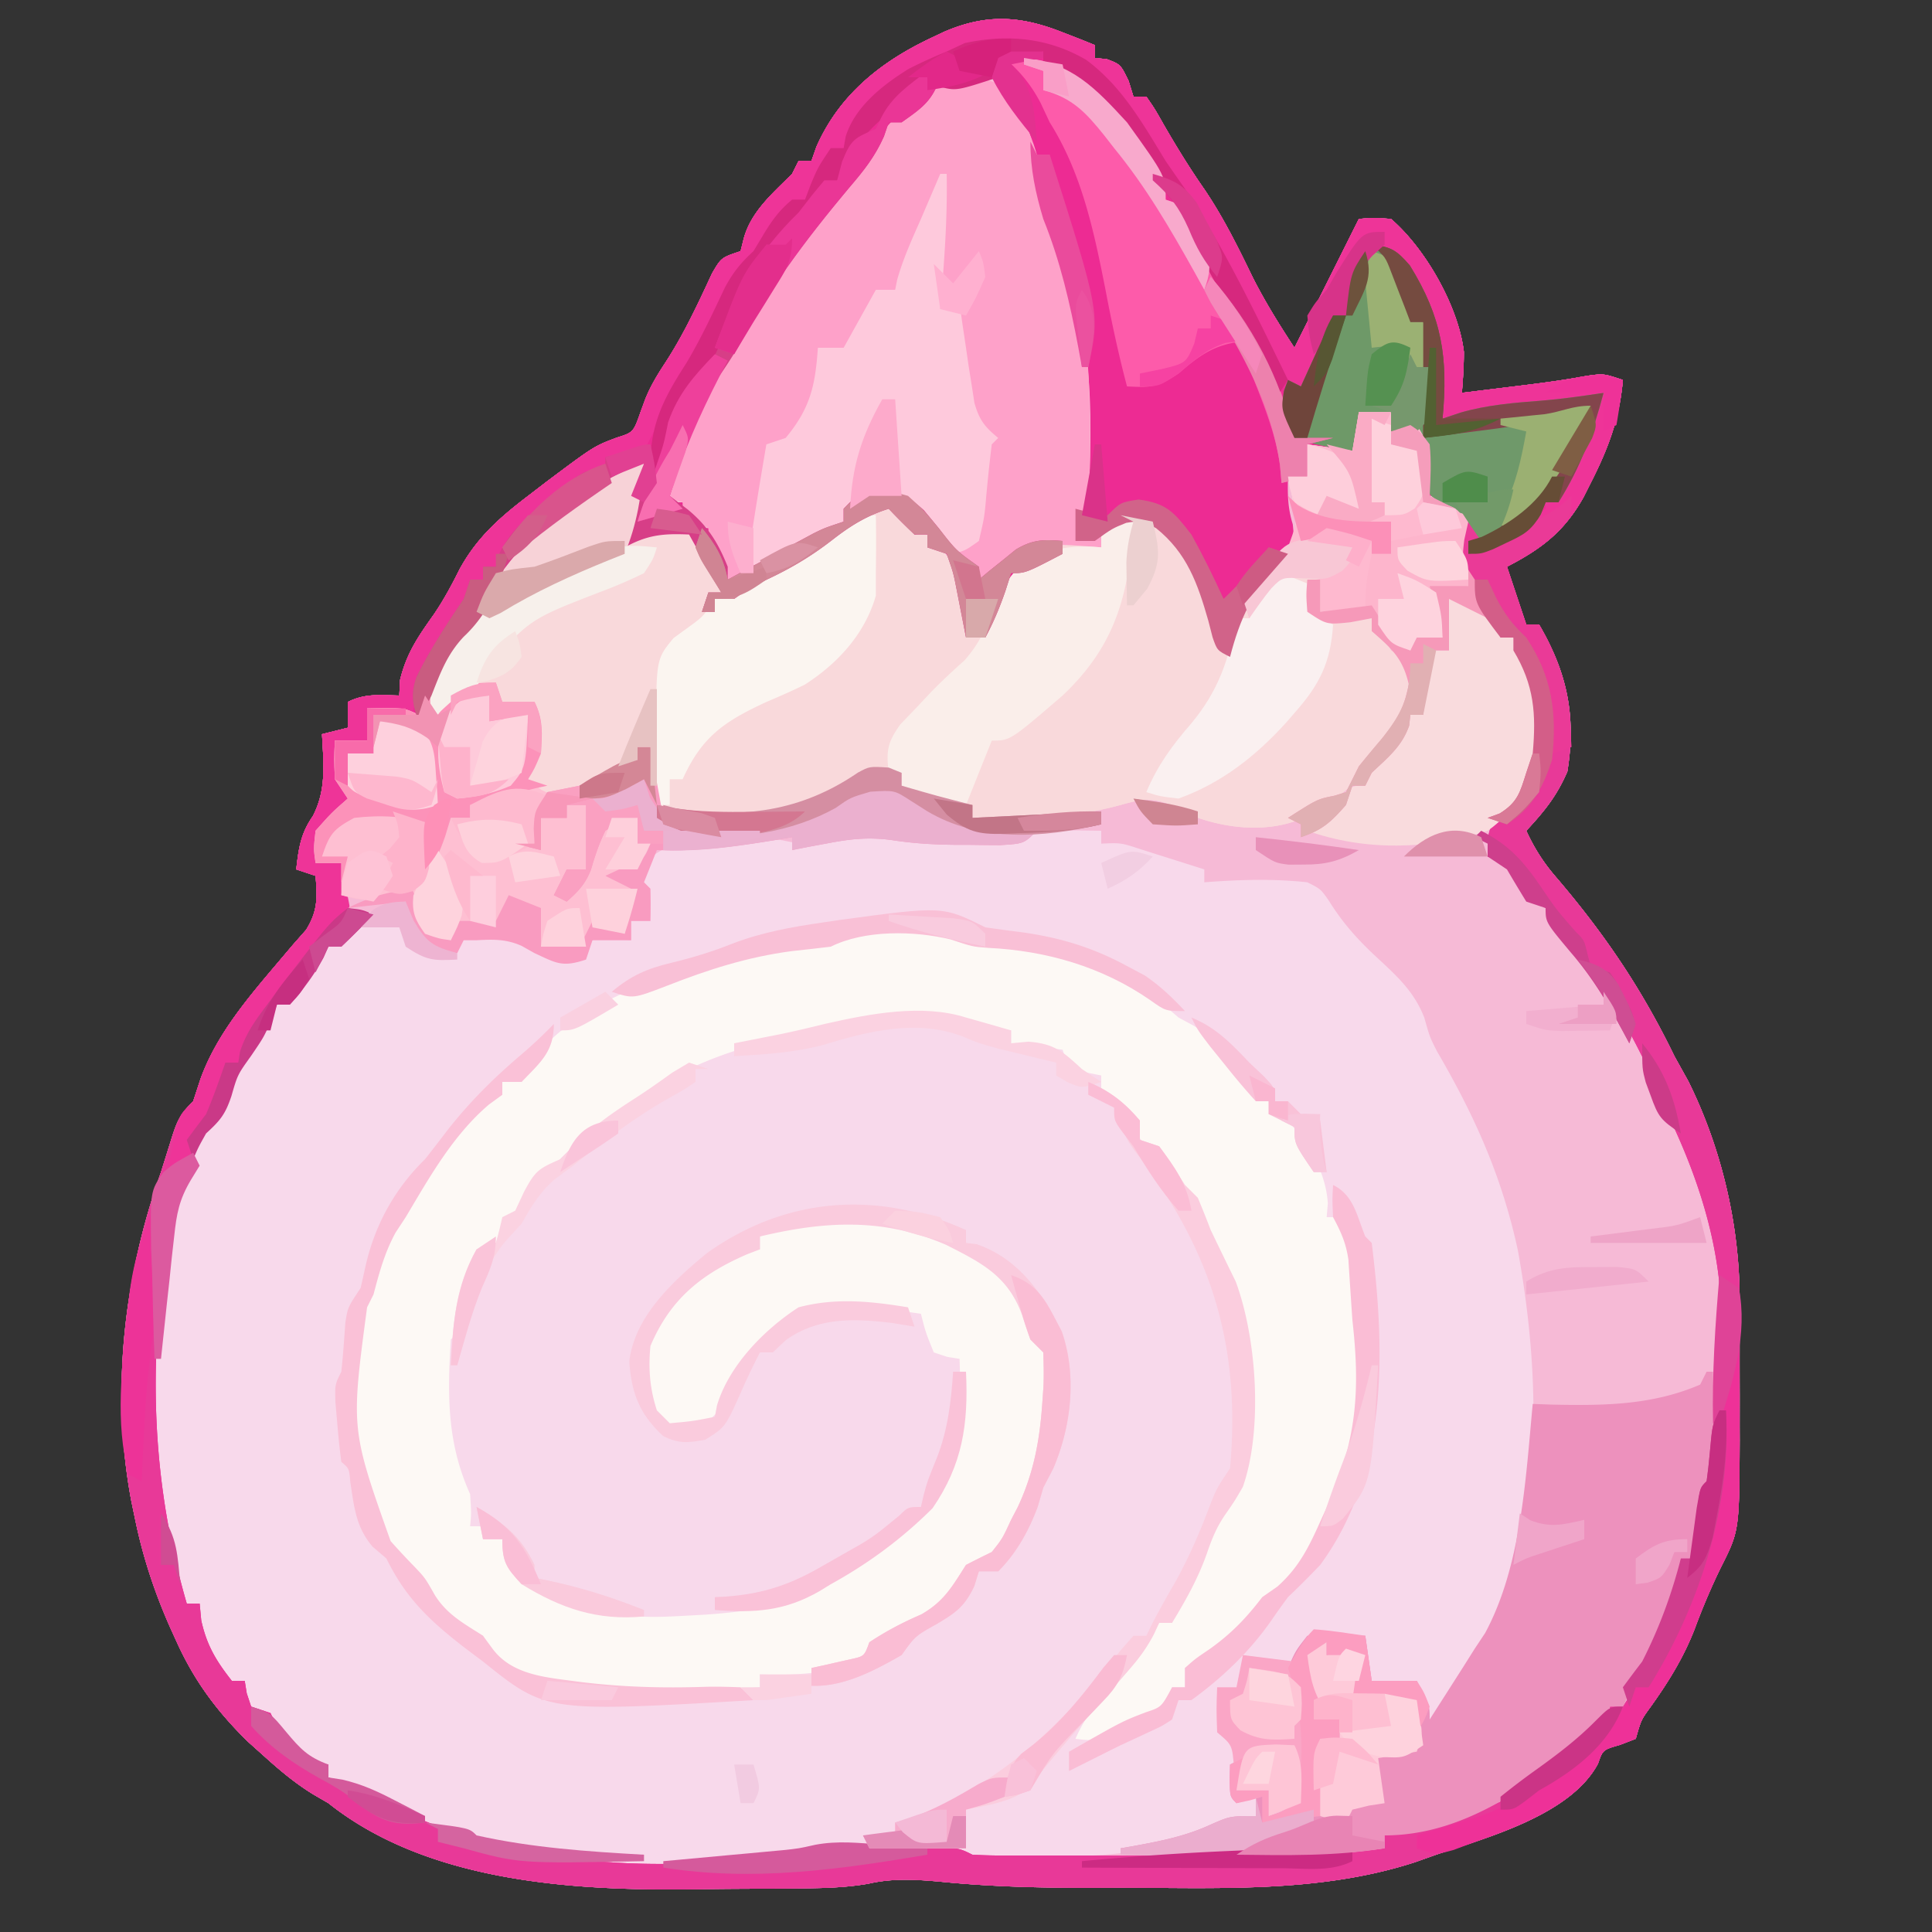 <?xml version="1.0" encoding="UTF-8"?>
<svg data-bbox="18.735 2.944 251.707 290.449" height="300" width="300" xmlns="http://www.w3.org/2000/svg" data-type="ugc">
    <rect width="100%" height="100%" fill="#333333" stroke="none"/>
    <g>
        <path fill="#F8D9EB" d="m164.938 5 2.902 1.125L170 7v2l1.875.188C174 10 174 10 175.25 12.562L176 15h2c1.297 1.871 1.297 1.871 2.75 4.438 1.972 3.41 3.997 6.706 6.25 9.937 2.967 4.376 5.239 8.989 7.543 13.738 1.92 3.804 4.127 7.323 6.457 10.887l1.27-2.54L211 34c2.313-.21 2.313-.21 5 0 5.359 4.611 10.49 13.632 11.31 20.637.002 2.123-.139 4.246-.31 6.363q3.813-.466 7.625-.937l2.16-.264c3.21-.398 6.37-.828 9.551-1.428C249 58 249 58 252 59c-.508 5.98-2.283 10.668-5 16l-1.093 2.176C242.935 82.506 239.387 85.22 234 88c.31.928.62 1.856.938 2.813L237.001 97h2c4.355 7.447 5.781 14.23 4.374 22.813-1.639 3.8-3.57 6.162-6.375 9.187 1.3 2.81 2.726 5.034 4.758 7.363C249.22 145.107 255.002 153.667 260 164l2.188 3.938c5.211 10.538 7.978 22.525 7.945 34.207l.003 2.33q.001 2.433-.005 4.864c-.005 2.455 0 4.91.006 7.366q0 2.376-.004 4.752l.006 2.188c-.063 14.074-.063 14.074-2.951 19.792a105 105 0 0 0-4.062 9.563c-1.749 4.465-4.068 8.2-6.856 12.09-1.44 1.986-1.44 1.986-2.27 4.91l-2.437.938c-2.682.773-2.682.773-3.422 2.914-4.23 7.966-17.146 11.465-25.14 14.148l-3.27 1.16c-15.215 4.942-31.355 3.918-47.168 3.965l-2.21.009c-8.01.022-15.945-.124-23.925-.907-3.893-.364-7.716-.626-11.542.266-4.04.71-8.017.71-12.112.745l-2.734.025q-2.873.02-5.745.032-2.882.017-5.764.062C89.402 293.653 66.569 292.39 51 280l-2.38-1.383c-2.83-1.746-5.155-3.7-7.62-5.93-.826-.738-1.65-1.477-2.5-2.238-4.827-4.728-8.356-9.48-11.126-15.637l-.908-1.993C24.03 247.34 22.22 241.881 21 236l-.617-2.957c-3.2-17.08-1.165-34.746 4.617-51.043q.815-2.594 1.625-5.187c.867-2.75 1.281-3.718 3.375-5.813l1.125-3.437c2.506-6.963 7.44-12.69 12.176-18.278l2.2-2.597 2.03-2.301c1.829-2.97 1.746-4.96 1.47-8.387l-3-1c.378-3.259.67-5.525 2.562-8.25 2.163-4.138 1.678-8.17 1.437-12.75l4-1v-4c2.71-1.354 5.01-1.065 8-1l.125-2.437c1.025-4.17 2.815-6.733 5.274-10.2 1.537-2.267 2.751-4.542 3.976-6.988 2.697-4.923 6.199-8 10.625-11.375l2.786-2.14c7.437-5.566 7.437-5.566 10.953-6.895 2.616-.822 2.616-.822 3.761-4.09l.7-1.902c.843-2.079 1.881-3.788 3.113-5.66 2.874-4.411 5.048-9.1 7.258-13.872C112 40 112 40 115 39l.437-1.75c1.076-4.305 4.505-7.193 7.562-10.25l1-2h2l.77-2.195c3.555-8.103 10.041-13.25 17.855-16.93l1.882-.894c6.578-2.857 11.86-2.577 18.431.019"/>
        <path fill="#F6BAD6" d="m164.938 5 2.902 1.125L170 7v2l1.875.188C174 10 174 10 175.25 12.562L176 15h2c1.297 1.871 1.297 1.871 2.75 4.438 1.972 3.41 3.997 6.706 6.25 9.937 2.967 4.376 5.239 8.989 7.543 13.738 1.92 3.804 4.127 7.323 6.457 10.887l1.27-2.54L211 34c2.313-.21 2.313-.21 5 0 5.359 4.611 10.49 13.632 11.31 20.637.002 2.123-.139 4.246-.31 6.363q3.813-.466 7.625-.937l2.16-.264c3.21-.398 6.37-.828 9.551-1.428C249 58 249 58 252 59c-.508 5.98-2.283 10.668-5 16l-1.093 2.176C242.935 82.506 239.387 85.22 234 88c.31.928.62 1.856.938 2.813L237.001 97h2c4.355 7.447 5.781 14.23 4.374 22.813-1.639 3.8-3.57 6.162-6.375 9.187 1.3 2.81 2.726 5.034 4.758 7.363C249.22 145.107 255.002 153.667 260 164l2.188 3.938c5.211 10.538 7.978 22.525 7.945 34.207l.003 2.33q.001 2.433-.005 4.864c-.005 2.455 0 4.91.006 7.366q0 2.376-.004 4.752l.006 2.188c-.063 14.074-.063 14.074-2.951 19.792a105 105 0 0 0-4.062 9.563c-1.749 4.465-4.068 8.2-6.856 12.09-1.44 1.986-1.44 1.986-2.27 4.91l-2.437.938c-2.682.773-2.682.773-3.422 2.914-4.23 7.966-17.146 11.465-25.14 14.148l-3.27 1.16c-15.215 4.942-31.355 3.918-47.168 3.965l-2.21.009c-8.01.022-15.945-.124-23.925-.907-3.893-.364-7.716-.626-11.542.266-4.04.71-8.017.71-12.112.745l-2.734.025q-2.873.02-5.745.032-2.882.017-5.764.062C89.402 293.653 66.569 292.39 51 280l-2.38-1.383c-2.83-1.746-5.155-3.7-7.62-5.93-.826-.738-1.65-1.477-2.5-2.238-4.827-4.728-8.356-9.48-11.126-15.637l-.908-1.993C24.03 247.34 22.22 241.881 21 236l-.617-2.957c-3.2-17.08-1.165-34.746 4.617-51.043q.815-2.594 1.625-5.187c.867-2.75 1.281-3.718 3.375-5.813l1.125-3.437c2.506-6.963 7.44-12.69 12.176-18.278l2.2-2.597 2.03-2.301c1.829-2.97 1.746-4.96 1.47-8.387l-3-1c.378-3.259.67-5.525 2.562-8.25 2.163-4.138 1.678-8.17 1.437-12.75l4-1v-4c2.71-1.354 5.01-1.065 8-1l.125-2.437c1.025-4.17 2.815-6.733 5.274-10.2 1.537-2.267 2.751-4.542 3.976-6.988 2.697-4.923 6.199-8 10.625-11.375l2.786-2.14c7.437-5.566 7.437-5.566 10.953-6.895 2.616-.822 2.616-.822 3.761-4.09l.7-1.902c.843-2.079 1.881-3.788 3.113-5.66 2.874-4.411 5.048-9.1 7.258-13.872C112 40 112 40 115 39l.437-1.75c1.076-4.305 4.505-7.193 7.562-10.25l1-2h2l.77-2.195c3.555-8.103 10.041-13.25 17.855-16.93l1.882-.894c6.578-2.857 11.86-2.577 18.431.019m-35.562 125c-4.844 1.11-4.844 1.11-7.672.523-3.867-.748-7.435-.317-11.329.102l-2.312.176c-3.726.399-5.629.701-8.137 3.578-1.236 3.499-.393 5.3 1.074 8.621h-3v3l-2.812-.187c-3.171-.122-3.171-.122-5.063 1.687L89 149c-5.6-1.782-5.6-1.782-8.062-3.125-2.413-1.09-4.316-.944-6.938-.875l-2-1-1 4c-3.773-1.02-4.802-1.659-6.812-5.125L63 140c-4.384.501-6.8 1.983-10 5v2h-2c-1.581 1.484-1.581 1.484-3.125 3.375l-1.632 1.898c-1.437 1.643-1.437 1.643-1.243 3.727h-2a66.2 66.2 0 0 0-7.687 13.938C34 173 34 173 32.52 174.402c-1.867 1.964-2.379 3.639-3.145 6.223-1.291 4.292-1.291 4.292-2.375 5.375-3.936 21.809-4.181 41.693 2 63h2l.25 2.625c.864 3.886 2.303 6.26 4.75 9.375h2l.313 1.938L39 265l3 1c.29.598.578 1.196.875 1.813 1.498 2.91 3.469 4.327 6.125 6.187h2v2l2.2.848c2.622 1.078 5.097 2.285 7.613 3.59 18.192 9.109 40.345 10.606 60.312 7.562 6.261-.93 12.36-1.192 18.688-1.187l2.663-.002c6.254.054 6.254.054 8.524 1.189 3.662.244 7.332.185 11 .188l3.043.037c8.825.017 16.82-1.172 25.082-4.35l2.82-1.07L195 282v-3h-3v-1h5v4l5-2c.876-7.452 1.402-13.795-1-21 1.438-2.687 1.438-2.687 3-5l2.313.563c2.777.665 2.777.665 5.688-.563l1 7 7 1v4l2 2q1.907-2.842 3.812-5.687l2.145-3.2c12.056-18.372 11.58-43.844 7.73-64.988-2.47-11.411-6.682-20.817-12.54-30.852C222 161 222 161 221.18 158.066c-1.675-4.354-4.599-6.79-7.956-9.932-2.76-2.618-4.913-5.1-6.911-8.321-1.24-1.77-1.24-1.77-3.312-2.813-5.4-.581-10.594-.405-16 0v-2q-3.155-1.007-6.313-2l-3.55-1.125c-3.076-1.01-3.076-1.01-6.138-.875v-2q-2.437-.04-4.875-.062l-2.742-.036c-2.4-.064-2.4-.064-4.383 1.098-2.74.1-5.448.139-8.187.125l-2.252.012c-3.519-.006-6.77-.17-10.26-.707-3.35-.436-5.657-.183-8.925.57"/>
        <path fill="#F9D9DB" d="M155 13c4.335 5.16 5.968 9.43 7.125 16 1.072 5.755 2.484 10.654 4.875 16 2.123 7.469 2.2 15.166 2.25 22.875l.028 2.739c-.023 4.86-.382 8.825-2.278 13.386l3.188-2.062c2.442-1.376 3.587-1.933 6.437-2C182.218 82.44 185.577 87.53 188 93c.826 2.659 1.425 5.27 2 8l.629-1.687c1.844-4.567 3.645-7.79 7.184-11.25 2.278-2.4 3.136-3.452 3.414-6.786-.26-2.487-.635-4.849-1.227-7.277h3v-5l7 1 1-6h5v3l4-1c2.68 4.019 2.156 6.242 2 11l2.438.75C227 79 227 79 227.813 80.625c.273 3.47.245 6.894.187 10.375l-5 1 1 7h-4l-1 2-3-1-1.187-2.562c-1.512-2.622-1.512-2.622-3.782-2.766-2.013.014-4.024.164-6.031.328v-5l-1 5c3.058.544 5.888 1 9 1a132 132 0 0 1 3 5l3 2c.665 4.434.274 6.534-2.012 10.422a139 139 0 0 1-2.675 3.328l-1.319 1.707c-2.668 3.344-5.193 5.602-8.994 7.543l-1.992 1.164c-4.907 2.043-10.826 1.573-15.774-.098a104 104 0 0 1-4.945-2.289c-2.854-.969-4.414-.581-7.289.223-7.725 2.104-15.005 2.205-23 2v-2l-2.125-.375c-3.052-.663-5.928-1.597-8.875-2.625v-2c-4.582.292-7.586 1.161-11.562 3.5-6.508 3.802-13.017 4.016-20.438 3.5-3.625-1-3.625-1-6-2l-1-9h-2v2a264 264 0 0 1-5.687 3.188l-3.2 1.792C87 124 87 124 84.105 122.676L82 121l.219-2.117.281-2.758.281-2.742c.25-2.316.25-2.316.219-4.383l-5 1-1-4c-5.603 2.096-5.603 2.096-10 6-.431-4.915-.496-7.882 2.375-12L72 97h2l.813-2.187C79.16 84.515 87.217 78.023 97 73l3-1-3 13 4-3c2.938-.687 2.938-.687 6 0 2.46 2.832 5 6.15 5 10-1.5 1.625-1.5 1.625-3 3h2v-2l3.313-1.625c11.5-5.686 11.5-5.686 21.687-13.375 2.438.813 2.438.813 5 2l1 3h2c2.996 2.918 5.683 6.122 6.39 10.313-.015 2.187-.015 2.187-.39 5.687h3l.875-2.75c1.843-5.324 2.887-7.695 8.125-10.25h3v-2c-4.54 1.267-7.399 2.999-11 6h-2v-2l-1.79-.746c-2.553-1.448-3.797-3.004-5.585-5.317-2.356-2.78-3.303-3.823-6.812-5.062-2.864.127-4.431.568-6.813 2.125v2c-4.422 3.458-12.361 9-18 9-3-5.75-3-5.75-3-8l-4-2v-2l-4-1h2l.625-3.75c2.043-9.199 7.22-17.462 12.375-25.25l1.363-2.137c3.256-5.028 6.834-9.676 10.63-14.308 2-2.546 3.783-5.168 5.57-7.867C138.895 17.4 146.79 9.51 155 13"/>
        <path fill="#ED2B93" d="m164.938 5 2.902 1.125L170 7v2l1.875.188C174 10 174 10 175.25 12.562L176 15h2c1.297 1.871 1.297 1.871 2.75 4.438 1.972 3.41 3.997 6.706 6.25 9.937 2.967 4.376 5.239 8.989 7.543 13.738 1.92 3.804 4.127 7.323 6.457 10.887l1.27-2.54L211 34c2.313-.21 2.313-.21 5 0 5.359 4.611 10.49 13.632 11.31 20.637.002 2.123-.139 4.246-.31 6.363q3.813-.466 7.625-.937l2.16-.264c3.21-.398 6.37-.828 9.551-1.428C249 58 249 58 252 59c-.508 5.98-2.283 10.668-5 16l-1.093 2.176C242.935 82.506 239.387 85.22 234 88c.31.928.62 1.856.938 2.813L237.001 97h2c4.355 7.447 5.781 14.23 4.374 22.813-1.639 3.8-3.57 6.162-6.375 9.187 1.3 2.81 2.726 5.034 4.758 7.363C249.22 145.107 255.002 153.667 260 164l2.188 3.938c5.211 10.538 7.978 22.525 7.945 34.207l.003 2.33q.001 2.433-.005 4.864c-.005 2.455 0 4.91.006 7.366q0 2.376-.004 4.752l.006 2.188c-.063 14.074-.063 14.074-2.951 19.792a105 105 0 0 0-4.062 9.563c-1.749 4.465-4.068 8.2-6.856 12.09-1.44 1.986-1.44 1.986-2.27 4.91l-2.437.938c-2.682.773-2.682.773-3.422 2.914-4.23 7.966-17.146 11.465-25.14 14.148l-3.27 1.16c-15.215 4.942-31.355 3.918-47.168 3.965l-2.21.009c-8.01.022-15.945-.124-23.925-.907-3.893-.364-7.716-.626-11.542.266-4.04.71-8.017.71-12.112.745l-2.734.025q-2.873.02-5.745.032-2.882.017-5.764.062C89.402 293.653 66.569 292.39 51 280l-2.38-1.383c-2.83-1.746-5.155-3.7-7.62-5.93-.826-.738-1.65-1.477-2.5-2.238-4.827-4.728-8.356-9.48-11.126-15.637l-.908-1.993C24.03 247.34 22.22 241.881 21 236l-.617-2.957c-3.2-17.08-1.165-34.746 4.617-51.043q.815-2.594 1.625-5.187c.867-2.75 1.281-3.718 3.375-5.813l1.125-3.437c2.506-6.963 7.44-12.69 12.176-18.278l2.2-2.597 2.03-2.301c1.829-2.97 1.746-4.96 1.47-8.387l-3-1c.378-3.259.67-5.525 2.562-8.25 2.163-4.138 1.678-8.17 1.437-12.75l4-1v-4c2.71-1.354 5.01-1.065 8-1l.125-2.437c1.025-4.17 2.815-6.733 5.274-10.2 1.537-2.267 2.751-4.542 3.976-6.988 2.697-4.923 6.199-8 10.625-11.375l2.786-2.14c7.437-5.566 7.437-5.566 10.953-6.895 2.616-.822 2.616-.822 3.761-4.09l.7-1.902c.843-2.079 1.881-3.788 3.113-5.66 2.874-4.411 5.048-9.1 7.258-13.872C112 40 112 40 115 39l.437-1.75c1.076-4.305 4.505-7.193 7.562-10.25l1-2h2l.77-2.195c3.555-8.103 10.041-13.25 17.855-16.93l1.882-.894c6.578-2.857 11.86-2.577 18.431.019M139.5 18.125c-9.302 10.697-18.93 22.256-25.458 34.91-1.084 2.044-2.317 3.918-3.605 5.84C107.065 64.18 104 70.647 104 77l-2 1h4l2 4h2l.938 2.875c.936 2.986.936 2.986 2.062 5.125a115 115 0 0 0 10.125-4.5l2.57-1.281C128.17 82.96 128.17 82.96 131 81v-2c2.488-1.627 3.845-2.007 6.852-1.875 3.992 1.11 5.303 2.756 7.898 5.938A139 139 0 0 0 150 88h2v2c2.205-1.024 4.039-2.031 5.938-3.562 2.358-1.644 4.24-2.046 7.063-2.438v2l-2.25.25c-3.393.925-4.546 2.032-6.75 4.75-2.263 3.783-2.263 3.783-3 8h-3l.187-3.687c0-4.854-1.613-7.486-4.75-11.126-1.384-1.4-1.384-1.4-3.437-1.187l-.75-1.937c-1.058-2.164-1.058-2.164-3-2.922-3.419-.214-4.867 1.45-7.5 3.546-4.435 3.39-8.682 6.027-13.75 8.313l-3.5 1.75L111 93v2h-2l3-3c-1.965-5.294-1.965-5.294-5-10-3.526-.6-5.238-.533-8.192 1.531L97 85q.466-2.407.938-4.812l.527-2.708C99 75 99 75 100 72c-9.98 3.652-19.566 11.206-25 20.375-1.118 2.468-1.118 2.468-1 4.625l-1.812.688C67.325 100.605 66.331 105.78 65 111l-2-1c-2-.04-4-.043-6 0v5h-5c-.179 3.947-.093 6.598 2 10l-2.5 1.688c-2.774 2.061-2.774 2.061-2.812 5.062L49 134h4l.375 3.438L54 141l2 1-1.5 1.375c-1.726 1.501-1.726 1.501-1.5 3.625h-2c-1.581 1.484-1.581 1.484-3.125 3.375l-1.632 1.898c-1.437 1.643-1.437 1.643-1.243 3.727h-2a66.2 66.2 0 0 0-7.687 13.938C34 173 34 173 32.52 174.402c-1.867 1.964-2.379 3.639-3.145 6.223-1.291 4.292-1.291 4.292-2.375 5.375-3.936 21.809-4.181 41.693 2 63h2l.25 2.625c.864 3.886 2.303 6.26 4.75 9.375h2l.313 1.938L39 265l3 1c.29.598.578 1.196.875 1.813 1.498 2.91 3.469 4.327 6.125 6.187h2v2l2.2.848c2.622 1.078 5.097 2.285 7.613 3.59 18.192 9.109 40.345 10.606 60.312 7.562 6.261-.93 12.36-1.192 18.688-1.187l2.663-.002c6.254.054 6.254.054 8.524 1.189a98 98 0 0 0 5.241.13l3.319.009 3.605-.006 3.7.003q3.887 0 7.773-.006 5.925-.006 11.85.007 3.777 0 7.552-.004l3.567.006c5.894-.017 11.566-.24 17.393-1.139v-2l3-.312c4.27-.613 8.042-2.015 12-3.688l2.875-1.187c3.909-2.267 7.274-5.01 10.758-7.875C246 270 246 270 248.305 268.375L250 267v-2h2c6.827-10.826 6.827-10.826 9-23h2l.403-2.371.535-3.066.527-3.06c.536-2.503.536-2.503 1.536-3.503.463-5.513.678-11.035.895-16.563.089-2.073.212-4.144.343-6.214.49-12.006-3.124-23.613-8.344-34.364-.894-1.859-.894-1.859-1.797-4.187-1.304-3.174-2.854-6.147-4.473-9.172l-1.773-3.344c-1.747-2.977-3.648-5.508-5.852-8.156a335 335 0 0 1-3.851-5.547c-1.103-1.607-1.103-1.607-3.149-2.453l-1.375-2.437c-1.703-2.687-2.711-3.458-5.625-4.563 0-4.338.097-4.56 2.875-7.437 4.568-5.106 5.563-9.176 5.461-15.981-.535-4.119-2.23-7.029-4.336-10.582h-2l-.812-2.062a107 107 0 0 0-2.812-6.313C228 87 228 87 228.063 83.25c.306-3.31.306-3.31-1.937-5.187C224.098 76.85 224.098 76.85 222 77l.188-3.812c.049-3.358.049-3.358-1.687-6.188l-1.5-1-3 1v-3h-5l-1 6-7-1v5h-3c-.077 2.684-.055 4.823.738 7.406C201 84 201 84 199.454 86.176l-2.204 2.136c-3.91 4.076-5.68 7.294-7.25 12.688l-.48-1.906c-1.936-7.102-4.213-13.433-10.082-18.156-2.85-1.097-3.659-1.117-6.437.062a200 200 0 0 0-6 3l.98-3.434c1.139-4.581 1.365-8.923 1.332-13.629l-.01-2.495c-.17-9.685-1.677-19.19-5.494-28.149-1.424-4.04-2.255-8.287-3.1-12.484C159.56 18.697 157.812 15.65 154 12c-5.9 0-10.04 2.334-14.5 6.125"/>
        <path fill="#FDF9F5" d="M151 146c1.562.08 3.125.138 4.688.188 10.275.854 19.615 5.038 27.312 11.812l2.438 1.313c3.862 2.543 6.824 5.97 9.562 9.687v2h2c4.522 4.258 8.773 9.518 9.188 15.875L206 189h2c1.52 2.76 2.315 5.033 2.668 8.16l.271 2.389.249 2.513.256 2.588c1.36 15.09-2.11 27.589-10.444 40.35-2.437 2.188-2.437 2.188-5 4a189 189 0 0 0-3.5 4.125c-2.579 3.036-4.507 4.907-8.5 5.875v3h-2l-.762 1.86c-2.064 3.568-5.47 4.757-9.238 6.14-3 .25-3 .25-5 0 1.607-3.693 3.922-6.487 6.5-9.562C175.812 257.67 178 255 180 252h2l.25-1.562c.856-2.784 2.23-5.082 3.707-7.579 1.596-2.846 2.785-5.851 4.043-8.859l1.574-2.66c1.812-4.244 1.798-7.661 1.676-12.215l-.016-2.316c-.097-7.172-.417-13.876-3.609-20.434l-1.363-2.828L187 191l-1.562-3.375c-1.898-3.466-4.15-6.388-7-9.125-1.872-1.953-3.05-4.185-4.438-6.5l-1.687-1.687L171 169v-2l-5-1-1-3-8-1v-2l-3.25-.437C150 159 150 159 148.152 158.445c-6.977-1.443-15.127.317-21.968 2.024-2.423.59-4.855 1.026-7.309 1.469C106.56 164.435 93.575 172.813 85 182l-1.625 1.5c-1.49 1.489-1.49 1.489-2.437 3.625C80 189 80 189 78 190l-1 3-3 2c-.985 2.839-.985 2.839-1.625 6.063C71.079 206.92 71.079 206.92 70 208c-.528 8.62-.606 16.036 3 24 .188 3 .188 3 0 5h2v2h3c3 4.222 3 4.222 3 7l1.977.586 2.648.789 2.602.773C91 249 91 249 93.73 250.11c4.417 1.203 8.415 1.026 12.957.766l2.686-.145c8.097-.556 15.807-1.683 21.627-7.73l2.813-1.375c7.055-3.597 11.55-8.452 14.437-15.812.98-4.978.915-9.759.75-14.813l-1.922-.309L145 210c-1.25-3.062-1.25-3.062-2-6-12.27-1.753-12.27-1.753-23.125 3-3.525 3.287-5.663 6.726-7.672 11.082-1.456 2.322-2.65 2.992-5.203 3.918-2.99-.352-3.827-.827-6-3-1.185-3.402-1.433-6.427-1-10 3.598-7.401 8.29-12.208 16-15h2v-2c7.172-3.362 15.347-3.882 23-2 7.794 3.138 15.012 6.14 19.012 13.984l.675 1.766c.988 3.055.988 3.055 2.313 4.25.071 11.825-1.396 22.495-9 32l-4 2-1.875 2.938c-2.408 3.47-4.314 4.405-8.125 6.062l-2 2h-3l-1 3c-5.492 1.83-10.24 2.206-16 2v2c-32.187 2.193-32.187 2.193-41-4-1.125-2.062-1.125-2.062-2-4-1.85-1.05-1.85-1.05-4-2-3.75-2.652-5.74-5.046-8-9l-2.5-2.625c-5.903-6.973-6-16.698-5.5-25.375l.164-3.254c.54-8.301.54-8.301 2.836-11.746l.813-3.687c1.151-4.808 3.345-8.31 6.187-12.313l2.188-3.102c6.777-9.38 6.777-9.38 10.812-10.898v-2h3l.625-1.687c6.861-11.54 25.13-16.075 37.375-19.313 2.65-.457 5.17-.733 7.852-.852 2.316-.16 4.347-.668 6.585-1.273 5.508-1.328 12.406-1.453 17.563 1.125"/>
        <path fill="#E83998" d="m164.938 5 2.902 1.125L170 7v2l1.875.188C174 10 174 10 175.25 12.562L176 15h2c1.297 1.871 1.297 1.871 2.75 4.438 1.972 3.41 3.997 6.706 6.25 9.937 2.967 4.376 5.239 8.989 7.543 13.738 1.92 3.804 4.127 7.323 6.457 10.887l1.27-2.54L211 34c2.313-.21 2.313-.21 5 0 5.359 4.611 10.49 13.632 11.31 20.637.002 2.123-.139 4.246-.31 6.363q3.813-.466 7.625-.937l2.16-.264c3.21-.398 6.37-.828 9.551-1.428C249 58 249 58 252 59c-.508 5.98-2.283 10.668-5 16l-1.093 2.176C242.935 82.506 239.387 85.22 234 88c.31.928.62 1.856.938 2.813L237.001 97h2c4.355 7.447 5.781 14.23 4.374 22.813-1.639 3.8-3.57 6.162-6.375 9.187 1.3 2.81 2.726 5.034 4.758 7.363C249.22 145.107 255.002 153.667 260 164l2.188 3.938c5.211 10.538 7.978 22.525 7.945 34.207l.003 2.33q.001 2.433-.005 4.864c-.005 2.455 0 4.91.006 7.366q0 2.376-.004 4.752l.006 2.188c-.063 14.074-.063 14.074-2.951 19.792a105 105 0 0 0-4.062 9.563c-1.749 4.465-4.068 8.2-6.856 12.09-1.44 1.986-1.44 1.986-2.27 4.91l-2.437.938c-2.682.773-2.682.773-3.422 2.914-4.23 7.966-17.146 11.465-25.14 14.148l-3.27 1.16c-15.215 4.942-31.355 3.918-47.168 3.965l-2.21.009c-8.01.022-15.945-.124-23.925-.907-3.893-.364-7.716-.626-11.542.266-4.04.71-8.017.71-12.112.745l-2.734.025q-2.873.02-5.745.032-2.882.017-5.764.062C89.402 293.653 66.569 292.39 51 280l-2.38-1.383c-2.83-1.746-5.155-3.7-7.62-5.93-.826-.738-1.65-1.477-2.5-2.238-4.827-4.728-8.356-9.48-11.126-15.637l-.908-1.993C24.03 247.34 22.22 241.881 21 236l-.617-2.957c-3.2-17.08-1.165-34.746 4.617-51.043q.815-2.594 1.625-5.187c.867-2.75 1.281-3.718 3.375-5.813l1.125-3.437c2.506-6.963 7.44-12.69 12.176-18.278l2.2-2.597 2.03-2.301c1.829-2.97 1.746-4.96 1.47-8.387l-3-1c.378-3.259.67-5.525 2.562-8.25 2.163-4.138 1.678-8.17 1.437-12.75l4-1v-4c2.71-1.354 5.01-1.065 8-1l.125-2.437c1.025-4.17 2.815-6.733 5.274-10.2 1.537-2.267 2.751-4.542 3.976-6.988 2.697-4.923 6.199-8 10.625-11.375l2.786-2.14c7.437-5.566 7.437-5.566 10.953-6.895 2.616-.822 2.616-.822 3.761-4.09l.7-1.902c.843-2.079 1.881-3.788 3.113-5.66 2.874-4.411 5.048-9.1 7.258-13.872C112 40 112 40 115 39l.437-1.75c1.076-4.305 4.505-7.193 7.562-10.25l1-2h2l.77-2.195c3.555-8.103 10.041-13.25 17.855-16.93l1.882-.894c6.578-2.857 11.86-2.577 18.431.019M133 18l-2 2v3h-2c-2.963 3.633-2.963 3.633-4 8h-2c-3.398 3.05-5.777 6.037-8 10l-1.876 2.688c-2.266 3.532-4.06 7.153-5.894 10.921C106 57 106 57 103.812 60.25c-1.978 2.688-1.978 2.688-2.688 6C100 69 100 69 96.875 70.375L94 71v2l-1.683.262c-3.02.962-4.924 2.555-7.379 4.55l-2.598 2.083C80.203 81.818 78.546 83.583 77 86v2h-2v2h-2l-.734 1.54c-1.638 3.364-3.28 6.481-5.39 9.585-1.899 2.91-2.925 5.548-3.876 8.875h-6v5h-5c-.179 3.947-.093 6.598 2 10l-2.5 1.688c-2.774 2.061-2.774 2.061-2.812 5.062L49 134h4l.375 3.438L54 141l2 1-1.5 1.375c-1.726 1.501-1.726 1.501-1.5 3.625h-2c-1.581 1.484-1.581 1.484-3.125 3.375l-1.632 1.898c-1.437 1.643-1.437 1.643-1.243 3.727h-2a66.2 66.2 0 0 0-7.687 13.938C34 173 34 173 32.52 174.402c-1.867 1.964-2.379 3.639-3.145 6.223-1.291 4.292-1.291 4.292-2.375 5.375-3.936 21.809-4.181 41.693 2 63h2l.25 2.625c.864 3.886 2.303 6.26 4.75 9.375h2l.313 1.938L39 265l3 1c.29.598.578 1.196.875 1.813 1.498 2.91 3.469 4.327 6.125 6.187h2v2l2.2.848c2.622 1.078 5.097 2.285 7.613 3.59 18.192 9.109 40.345 10.606 60.312 7.562 6.261-.93 12.36-1.192 18.688-1.187l2.663-.002c6.254.054 6.254.054 8.524 1.189a98 98 0 0 0 5.241.13l3.319.009 3.605-.006 3.7.003q3.887 0 7.773-.006 5.925-.006 11.85.007 3.777 0 7.552-.004l3.567.006c5.894-.017 11.566-.24 17.393-1.139v-2l3-.312c4.27-.613 8.042-2.015 12-3.688l2.875-1.187c3.909-2.267 7.274-5.01 10.758-7.875C246 270 246 270 248.305 268.375L250 267v-2h2c6.827-10.826 6.827-10.826 9-23h2l.403-2.371.535-3.066.527-3.06c.536-2.503.536-2.503 1.536-3.503.463-5.513.678-11.035.895-16.563.089-2.073.212-4.144.343-6.214.49-12.006-3.124-23.613-8.344-34.364-.894-1.859-.894-1.859-1.797-4.187-1.304-3.174-2.854-6.147-4.473-9.172l-1.773-3.344c-1.747-2.977-3.648-5.508-5.852-8.156a335 335 0 0 1-3.851-5.547c-1.103-1.607-1.103-1.607-3.149-2.453l-1.375-2.437c-1.703-2.687-2.711-3.458-5.625-4.563 0-4.338.097-4.56 2.875-7.437 4.568-5.106 5.563-9.176 5.461-15.981-.535-4.119-2.23-7.029-4.336-10.582h-2l-.812-2.062c-.88-2.18-1.854-4.321-2.875-6.438-1.334-3.558-1.489-4.971-.312-8.5l1 2h-2v2c4.964-1.168 8.238-2.352 12-6v-2l3-1a77 77 0 0 0 3.187-6.937l.826-1.96c1.492-3.436 1.492-3.436 1.986-7.103q-4.282.427-8.562.875l-2.424.238c-4.882.518-9.335 1.392-14.014 2.887l.247-2.64c.494-9.316-1.04-16.156-7.247-23.36-2.116-.887-2.116-.887-4-1-2.825 3.797-4.566 6.186-4 11h-2l-5 11c-1.923-2.564-3.523-4.765-5.05-7.504l-1.108-1.978c-.38-.687-.762-1.373-1.154-2.08l-1.208-2.16a646 646 0 0 1-6.605-12.153c-2.46-4.543-5.26-8.733-8.296-12.91C177 19 177 19 175.125 15.75c-4.253-5.504-9.52-8.878-16.437-9.937C148.353 5.422 140 10.875 133.001 18"/>
        <path fill="#FEA1C9" d="M155 13c4.335 5.16 5.968 9.43 7.125 16 1.072 5.755 2.484 10.654 4.875 16 2.123 7.469 2.2 15.166 2.25 22.875l.028 2.739c-.023 4.86-.382 8.825-2.278 13.386l4-1v2l-2.195-.176c-6.71-.448-6.71-.448-12.368 2.676L154 90h-2v-2l-1.79-.746c-2.553-1.448-3.797-3.004-5.585-5.317-2.356-2.78-3.303-3.823-6.812-5.062-2.864.127-4.431.568-6.813 2.125v2c-4.422 3.458-12.361 9-18 9-3-5.75-3-5.75-3-8l-4-2v-2l-4-1h2l.625-3.75c2.043-9.199 7.22-17.462 12.375-25.25l1.363-2.137c3.256-5.028 6.834-9.676 10.63-14.308 2-2.546 3.783-5.168 5.57-7.867C138.895 17.4 146.79 9.51 155 13"/>
        <path fill="#F9D9DB" d="M211 64h5v3l4-1c2.68 4.019 2.156 6.242 2 11l2.438.75C227 79 227 79 227.813 80.625c.273 3.47.245 6.894.187 10.375l-5 1 1 7h-4l-1 2-3-1-1.187-2.562c-1.512-2.622-1.512-2.622-3.782-2.766-2.013.014-4.024.164-6.031.328v-5l-1 5c3.058.544 5.888 1 9 1a132 132 0 0 1 3 5l3 2c.665 4.434.274 6.534-2.012 10.422a139 139 0 0 1-2.675 3.328l-1.319 1.707c-2.668 3.344-5.193 5.602-8.994 7.543l-1.992 1.164c-4.907 2.043-10.826 1.573-15.774-.098a104 104 0 0 1-4.945-2.289c-2.854-.969-4.414-.581-7.289.223-7.725 2.104-15.005 2.205-23 2-.958-3.71-1.107-4.745.438-8.437 2.672-4.263 6.479-6.751 10.562-9.563 10.099-7.525 12.094-16.097 14-28l-2-1c4.88.418 6.881 2.321 10 6 3.266 4.945 4.782 9.214 6 15l.629-1.687c1.844-4.567 3.645-7.79 7.184-11.25 2.278-2.4 3.136-3.452 3.414-6.786-.26-2.487-.635-4.849-1.227-7.277h3v-5l7 1z"/>
        <path fill="#ED91BD" d="M265 213h1q.08 4.03.125 8.063c.017.752.034 1.504.05 2.279.043 4.911-.62 8.946-2.175 13.658a171 171 0 0 0-1 5h-2l-.125 2.75c-.811 5.919-4.11 11.049-6.875 16.25a553 553 0 0 0-2 4h-2l-1 3a94 94 0 0 1-5.937 4.875l-1.774 1.348C233.499 280.01 224.927 285 215 285v2c-5.365.757-10.577 1.139-16 1.098l-2.185-.005c-2.272-.005-4.543-.018-6.815-.03l-4.66-.014q-5.67-.017-11.34-.049v-1l1.941-.332c4.167-.764 8.07-1.517 11.934-3.293C191 282 191 282 195 282v-3l-3 1c-1-1-1-1-1.062-3.562L191 274l2-1-1 5h5v4c2.045-.623 2.045-.623 4-2 1.876-6.856 1.226-14.323-1-21 1.188-2.687 1.188-2.687 3-5h9l1 7h7c2 3.75 2 3.75 2 6a7315 7315 0 0 0 5.176-8.105L229 256l1.602-2.41c5.627-10.421 6.306-23.983 7.398-35.59l2.895.105c8.016.168 15.582.136 23.105-3.105z"/>
        <path fill="#EE3498" d="m164.938 5 2.902 1.125L170 7v2l1.875.188C174 10 174 10 175.25 12.562L176 15h2c1.297 1.871 1.297 1.871 2.75 4.438 1.972 3.41 3.997 6.706 6.25 9.937 2.967 4.376 5.239 8.989 7.543 13.738 1.92 3.804 4.127 7.323 6.457 10.887l1.27-2.54L211 34c2.313-.21 2.313-.21 5 0 5.359 4.611 10.49 13.632 11.31 20.637.002 2.123-.139 4.246-.31 6.363q3.813-.466 7.625-.937l2.16-.264c3.21-.398 6.37-.828 9.551-1.428C249 58 249 58 252 59c-.508 5.98-2.283 10.668-5 16l-1.093 2.176C242.935 82.506 239.387 85.22 234 88c.31.928.62 1.856.938 2.813L237.001 97h2c3.73 6.378 4.73 11.646 5 19l-3 1-.333-2.668-.48-3.52-.457-3.48c-.737-3.364-1.876-5.47-3.73-8.332v-2l-3-1c-1.188-3.062-1.188-3.062-2-6h-2c-2-3-2-3-1.626-6.187L228 81l2 1v2h-2v2q2.382-1.111 4.75-2.25l2.672-1.266c5.86-3.373 7.848-7.708 10.328-13.734l.958-2.258A731 731 0 0 0 249 61l-2.91.93c-4.457 1.273-8.925 1.743-13.527 2.195l-2.506.262q-3.027.313-6.056.613l.027-2.64C223.8 53.225 221.978 46.125 216 39h-3c-2.383 3.208-3.437 6.064-4 10h-2l-.37 1.672c-.71 2.624-1.666 5.062-2.692 7.578l-1.098 2.703L202 63c-1.671-2.508-3.125-4.981-4.562-7.625l-1.61-2.953a477 477 0 0 1-3.906-7.469c-5.146-10.003-10.698-19.325-17.68-28.183C173 15 173 15 173 13l-1.687-.812c-2.312-1.188-2.312-1.188-4.375-2.75-5.545-2.714-11.058-3.192-17.04-1.626-7.069 2.72-14.35 6.528-18.108 13.403L131 23h-2l-.875 1.75L125 31h-2l-1 3-3 2a113 113 0 0 0-3 5l-1.875 2.688c-2.267 3.533-4.061 7.156-5.898 10.925-1.518 2.955-3.385 5.625-5.227 8.387q-.708 1.899-1.375 3.813L100 70c-3.187.938-3.187.938-6 1v2a377 377 0 0 1-5 3c-4.965 3.505-9.165 6.498-12 12h-2v2h-2l-.316 2.227c-.74 3.005-1.794 4.674-3.621 7.148-2.696 3.86-4.087 7.038-5.063 11.625l-7-1v5h-5c.95 3.354 1.898 6.692 3 10l-2.437 1.688c-2.805 2.53-3.256 3.638-3.563 7.312h4c.305 1.41.568 2.829.813 4.25l.457 2.39C54 143 54 143 51.766 144.966L49 147a109 109 0 0 0-12 18h-2l-.515 1.652C32.675 172.284 30.497 177.64 28 183l-2-1q.426-2.19.875-4.375l.493-2.46C28 173 28 173 30 171l1.125-3.437c2.506-6.963 7.44-12.69 12.176-18.278l2.2-2.597 2.03-2.301c1.829-2.97 1.746-4.96 1.47-8.387l-3-1c.378-3.259.67-5.525 2.562-8.25 2.163-4.138 1.678-8.17 1.437-12.75l4-1v-4c2.71-1.354 5.01-1.065 8-1l.125-2.437c1.025-4.17 2.815-6.733 5.274-10.2 1.537-2.267 2.751-4.542 3.976-6.988 2.697-4.923 6.199-8 10.625-11.375l2.786-2.14c7.437-5.566 7.437-5.566 10.953-6.895 2.616-.822 2.616-.822 3.761-4.09l.7-1.902c.843-2.079 1.881-3.788 3.113-5.66 2.874-4.411 5.048-9.1 7.258-13.872C112 40 112 40 115 39l.437-1.75c1.076-4.305 4.505-7.193 7.562-10.25l1-2h2l.77-2.195c3.555-8.103 10.041-13.25 17.855-16.93l1.882-.894c6.578-2.857 11.86-2.577 18.431.019"/>
        <path fill="#FEBFD2" d="m77 106 1 3h5c1.39 2.78 1.185 4.919 1 8-1 2.375-1 2.375-2 4l3 1 1 3-2 1c-.745 2.476-.745 2.476-1 5l1 1v-5h4v-2h3c.95 3.695.95 6.305 0 10h-3l-1 4c3.291-1.865 3.955-2.858 5.125-6.562L93 129l2-2h4v4h2c-1.75 3.875-1.75 3.875-4 5l2 2c-.395 2.451-1.213 4.639-2 7l-5-1-2 4-6-1v-6l-5-1-2 4h-6l-1 2c-1.875-.25-1.875-.25-4-1-1.721-2.582-2-3.85-2-7l-2.687 1.063c-3.375.955-5.01.909-8.313-.063v-5h-4c-.312-2.187-.312-2.187 0-5 2.5-2.812 2.5-2.812 5-5l-2-3c-.125-3.187-.125-3.187 0-6h5v-5c5.75-.125 5.75-.125 8 1l2-3 1 3 1.313-1.937C71.662 106.19 73.354 106 77 106"/>
        <path fill="#F9D9DB" d="M98 72h2l-3 13 4-3c2.938-.687 2.938-.687 6 0 2.46 2.832 5 6.15 5 10l-2 1v3l-2.914 2.012c-3.06 2.398-3.629 4.244-4.11 8.07a198 198 0 0 0-.351 5.73l-.207 2.967A354 354 0 0 0 102 122h-1v-6h-2v2a264 264 0 0 1-5.687 3.188l-3.2 1.792C87 124 87 124 84.105 122.676L82 121l.219-2.117.281-2.758.281-2.742c.25-2.316.25-2.316.219-4.383l-5 1-1-4c-5.603 2.096-5.603 2.096-10 6-.431-4.915-.496-7.882 2.375-12L72 97h2l.813-2.187C78.887 85.163 86 79.17 94.996 74.129c1.938-.974 1.938-.974 3.004-2.129"/>
        <path fill="#FEC9DC" d="M146 27h1c.138 7.043-.401 13.984-1 21l3-1 .375 2.813q.309 2.094.625 4.187l.406 2.809.469 2.941.43 2.797c.754 2.661 1.583 3.722 3.695 5.453l-1 1a265 265 0 0 0-.986 9.541c-.221 2.018-.221 2.018-1.014 5.459-2.074 1.473-2.074 1.473-4 2l-1.32-1.715c-3.71-4.672-3.71-4.672-8.868-7.41-2.863.127-4.43.568-6.812 2.125v2c-4.525 3.667-9.377 5.711-15 7 .867-6.356 1.93-12.676 3-19l3-1c3.853-4.647 4.598-8.17 5-14h4l5-9h3l.313-1.562c.925-3.28 2.313-6.328 3.687-9.438q.846-1.968 1.688-3.937z"/>
        <path fill="#6E9968" d="M213 38c3.015.3 3.909.894 5.922 3.23 5.01 8.105 5.958 14.33 5.078 23.77l2.813-.937c4.136-1.192 8.24-1.514 12.519-1.844 3.253-.267 6.444-.718 9.668-1.219-1.654 6.227-3.558 11.54-7 17h-2l-.75 1.86c-1.48 2.535-2.616 3.17-5.25 4.39l-2.125 1.016C230 86 230 86 228 86v-2h2c-2.486-3.576-2.486-3.576-6.062-5.844C222 77 222 77 221.172 74.617l-.422-2.742c-.15-.91-.3-1.82-.453-2.758L220 67h-4v-3h-5l-1 6c-3.094-.427-6.052-.95-9-2-1.88-2.748-2.154-4.052-1.625-7.312L200 59l2 1 5-11h2l.313-3.25c.661-3.608 1.262-5.114 3.687-7.75"/>
        <path fill="#FD5BAA" d="M156 9c6.215-.1 9.435.842 14.188 4.938C174.755 18.383 178.308 23.21 181 29v2l3 1a105 105 0 0 1 3.813 7.438c2.3 4.803 4.624 9.443 7.5 13.937C198.2 58.003 199.719 62.72 201 68h6l-4 1v5l-4 1-.25-2.812c-.617-4.447-2.207-8.464-3.812-12.637-.8-2.178-1.43-4.29-1.938-6.551-4.434.507-6.666 2.105-10 5-3.228 2.152-4.284 2.2-8 2-1.336-5.035-2.405-10.069-3.375-15.187C169.837 35.774 167.954 26.86 163 19l-1.437-3.062c-1.545-2.904-3.13-4.756-5.563-6.938"/>
        <path fill="#F9DBDD" d="M224 92c3.44 1.242 6.252 2.557 9 5v2h2c3.614 6.098 5.127 10.898 4 18-1.563 4.641-3.913 9.204-8 12-9.057 2.946-19.026 3.19-28 0l4-4 1.625-1.75C210 122 210 122 212 122l.75-2.312c1.38-2.969 2.638-3.834 5.25-5.688l1-3h2l-.062-3.312C221 104 221 104 222 101h3z"/>
        <path fill="#FEB9CF" d="M211 64h5v3l4-1c2.68 4.019 2.156 6.242 2 11l2.438.75C227 79 227 79 227.813 80.625c.273 3.47.245 6.894.187 10.375l-5 1 1 7h-4l-1 2-3-1-1.187-2.562c-1.512-2.622-1.512-2.622-3.782-2.766-2.013.014-4.024.164-6.031.328v-5c-2.788-.503-2.788-.503-6 0-2.064 1.824-3.39 3.728-5 6l-1-3 1.785-1.617c4.61-4.377 4.61-4.377 6.524-10.207-.278-2.463-.67-4.783-1.309-7.176h3v-5l7 1z"/>
        <path fill="#FAEEEA" d="M176 81c-.677 11.18-2.68 19.142-11 27-8.131 7-8.131 7-11 7l-.875 2.188L150 125c-3.41-.787-6.689-1.871-10-3v-2h-2c-.404-3.379-.224-4.688 1.793-7.5l2.394-2.5 2.497-2.66a107 107 0 0 1 5.066-4.778c2.362-2.69 3.244-4.826 4.563-8.124 1.662-3.88 2.847-6.13 6.625-8.126 3.4-1.335 6.4-1.678 10.062-1.312v-3c2-1 2-1 5-1"/>
        <path fill="#FBF5F0" d="M136 80c.061 3.002.043 5.998 0 9v3.5c-1.685 5.896-5.85 10.468-10.992 13.785-1.977.98-3.975 1.857-6.008 2.715-6.514 3.025-10.006 5.36-13 12h-2v4h-2q-.04-4.032-.062-8.062l-.026-2.28c-.053-12.28-.053-12.28 2.682-15.584l1.906-1.386c2.71-1.95 2.71-1.95 4.5-4.688a217 217 0 0 1 5.535-2.793 258 258 0 0 0 8.278-4.27l2.769-1.472c2.424-1.33 2.424-1.33 4.055-3.149C133 80 133 80 136 80"/>
        <path fill="#D73E87" d="m144 11 2 1c-1.238 3.714-2.852 4.774-6 7h-2l-.742 2.18c-1.41 3.162-3.133 5.318-5.383 7.945-6.279 7.51-12.16 15.1-16.73 23.781-1.108 2.026-2.342 3.878-3.645 5.782-3.586 5.589-5.432 12.046-7.5 18.312l2.813 2.125c3.089 2.563 4.683 5.115 6.187 8.875v2l3.176-1.715 4.136-2.222 2.092-1.131 2.022-1.084 1.856-1C128 82 128 82 131 81v-2c1.625-1.687 1.625-1.687 4-3 3.884.144 5.574.614 8.484 3.25L145.75 82c2.724 3.502 2.724 3.502 6.25 6v2l1.574-1.312L155.687 87l2.075-1.687c2.626-1.54 4.244-1.565 7.238-1.313v2c-5.75 3-5.75 3-8 3l-.875 2.75c-.89 2.572-1.84 4.863-3.125 7.25h-3l-.402-2.082-.536-2.73-.527-2.708c-.512-2.594-.512-2.594-1.535-5.48l-3-1v-2h-2a91 91 0 0 1-4-4c-3.461 1.082-5.988 2.67-8.812 4.875-3.316 2.574-6.622 4.506-10.426 6.266-2.03.941-2.03.941-4.762 2.859h-3v2h-2l1-3h2l-5-9c-4.028-.183-6.484.058-10 2 .114-1.605.242-3.209.375-4.812l.21-2.708C98 75 98 75 100 72c-6.87 4.154-13.18 8.455-19 14l-1.598 1.457c-1.572 1.73-2.387 3.352-3.34 5.48C74.457 96.31 72.644 98.358 70 101a126 126 0 0 0-3 7 171 171 0 0 1-2 4c-.95-2.535-1.242-4.326-.316-6.902C66.789 100.83 69.34 96.944 72 93l1-3h2v-2h2l.563-2.125C79.566 81.869 82.529 79.736 86 77l2.75-2.375C91 73 91 73 94 73v-2l7-2v5h2l-.027-1.836c.239-6.758 2.172-10.351 6.254-15.648 2.283-3.24 3.517-6.566 4.882-10.262 2.162-5.47 5.747-9.214 9.891-13.254l2.188-2.812L128 28h2l.75-2.875c1.423-3.558 1.941-3.677 5.25-5.125l.875-1.812c1.683-3.273 4.24-4.93 7.125-7.188"/>
        <path fill="#F99BC0" d="M99 116h2l2 11c8.703 2.901 18.024 1.799 26.344-2.098 1.56-.954 3.109-1.927 4.656-2.902 4.304-.542 6.528.656 10.125 2.938 5.623 3.25 10.441 4.037 16.875 4.062-2 2-2 2-5.668 2.23a337 337 0 0 1-4.52-.042l-2.251-.002c-3.495-.028-6.745-.215-10.21-.756-3.55-.456-6.285-.162-9.788.507l-3.184.59L123 132v-2l-2.562.438c-6.228 1.019-12.128 1.81-18.438 1.562l-2 5 1 1c.04 1.666.043 3.334 0 5h-3v3h-6l-1 3c-3.69 1.23-4.563.593-8-1l-2-1.125c-2.46-1.076-4.34-1.015-7-.875h-2l-1 2c-3.107-.336-4.604-.59-6.812-2.875C63 143 63 143 63 140l-9 1c3.607-1.803 6.084-2.466 10-3l1.313 3.438L67 145l3 1 1-3h6l2-4 5 2v6l3-1 3 1 2-4 5 2 1-7-4-2 2.938-1.375c3.133-1.283 3.133-1.283 4.062-3.625h-2v-4c-2.47.416-2.47.416-5 2-.977 1.975-1.618 3.912-2.227 6.027-.878 2.242-1.982 3.395-3.773 4.973l-2-1 2-4h3v-10h-3v2h-4v5l-4-1h3l-.125-2.312C83 126 83 126 85 123l5-1a75 75 0 0 0 3.688-2.062C97 118 97 118 99 118z"/>
        <path fill="#FC92B9" d="m77 106 1 3h5c1.39 2.78 1.185 4.919 1 8-1 2.375-1 2.375-2 4l3 1-1.75.375c-2.27.543-2.27.543-4.25 1.688-2 .937-2 .937-6 .937v2h-3l-.875 2.875C68 133 68 133 66 135l1-7c-3.9-1.3-7.939-1.475-12-1-3.236 1.743-3.824 2.472-5 6h4l-1 4v-3h-4c-.312-2.187-.312-2.187 0-5 2.5-2.812 2.5-2.812 5-5l-2-3c-.125-3.187-.125-3.187 0-6h5v-5c5.75-.125 5.75-.125 8 1l2-3 1 3 1.313-1.937C71.662 106.19 73.354 106 77 106"/>
        <path fill="#FACBDD" d="M150 191v2l1.625.188c6.607 2.26 10.216 7.661 13.305 13.636 2.288 6.79 1.425 14.601-1.368 21.176L162 231l-.875 3c-1.403 3.74-3.284 7.15-6.125 10h-3l-.715 2.3c-1.516 3.184-2.856 4.097-5.847 5.887-3.315 1.849-3.315 1.849-5.438 4.813-4.651 2.658-9.973 5.466-15.437 4.625L123 261h3v-2l1.715-.367 2.222-.508 2.215-.492c2.055-.463 2.055-.463 2.848-2.633 2.618-1.72 5.18-3.077 8.063-4.312 3.533-2.03 4.77-4.292 6.937-7.688q1.987-1.025 4-2c1.65-2.075 1.65-2.075 3-5l1.04-1.988c2.55-5.458 3.44-10.563 3.835-16.512l.149-2.142c.083-1.784.039-3.573-.024-5.358l-2-2a68 68 0 0 1-1.312-3.875c-2.215-5.995-6.226-8.014-11.75-10.812-9.71-4.223-18.808-3.726-28.938-1.313v2l-1.941.742C108.913 197.831 104.097 201.7 101 209c-.345 3.534-.099 6.619 1 10l2 2c3.597-.323 3.597-.323 7-1l.332-1.754c1.845-6.203 7.349-11.804 12.668-15.246 5.725-1.524 11.227-.945 17 0l1 3-3.437-.562c-5.989-.723-11.443-.926-16.5 2.625L120 210h-2c-1.02 2.005-2.002 4.005-2.895 6.07-2.472 5.534-2.472 5.534-5.605 7.493-2.749.48-3.988.653-6.5-.563-3.695-3.378-4.953-6.72-5.285-11.602.834-7.015 6.864-12.541 12.078-16.828 12.28-8.737 26.454-9.772 40.207-3.57"/>
        <path fill="#FAF0F0" d="m199 89 5 2v4l3 2c-.373 5.792-2.05 9.226-5.812 13.5l-1.47 1.698C195.016 117.388 189.67 121.61 183 124c-2.852-.336-2.852-.336-5-1 1.774-4.213 3.998-7.227 7-10.687 4.203-5.076 5.828-9.892 7-16.313h2l.813-1.812c1.172-2.16 2.38-3.546 4.187-5.188"/>
        <path fill="#D6287E" d="M168.688 9.313c5.548 4.122 8.762 9.873 12.313 15.688q1.49 2.163 3 4.312c6.216 9.317 11.085 19.645 16 29.688l-2 3-1.22-3c-1.792-4.183-3.999-8.07-6.28-12-2.235-3.85-4.396-7.604-6.032-11.75-1.478-3.271-2.893-4.832-5.469-7.25a99 99 0 0 1-2.75-4.813c-3.382-5.818-7.717-11.01-14.25-13.187V8l-7 1v3c-6.506 2.126-6.506 2.126-9.187 1.437-1.885-.677-1.885-.677-3.625.625L140.001 16l-1.704 1.328C134.254 20.557 132.218 23.263 130 28a142 142 0 0 1-5 5l-2.187 2.812L121 38.001h-2l-.75 2c-1.266 3.04-2.685 5.949-4.18 8.882a198 198 0 0 0-2.077 4.235c-1.501 3.132-2.784 5.65-5.118 8.258C104.117 65.238 103.684 69.37 103 74h-2c-.294-7.498 1.635-11.509 5.57-17.61 2.265-3.786 4.113-7.77 6-11.754 1.3-2.396 2.454-3.818 4.43-5.636l1.5-2.5c1.343-2.238 2.498-3.847 4.5-5.5h2l.875-2.313C127 26.001 127 26.001 129 23.001h2l.31-1.782c1.445-4.64 5.698-7.973 9.722-10.488 1.96-1.007 3.932-1.89 5.968-2.73l2.813-1.313c6.62-1.428 12.981-.832 18.875 2.625"/>
        <path fill="#FBCDDE" d="M169 168c3.363 1.441 5.63 3.206 8 6v3l3 1a150 150 0 0 1 4 6l2 2a163 163 0 0 1 2 5 903 903 0 0 0 3.879 7.988c3.268 8.78 4.238 22.97 1.11 31.899-1.302 2.238-1.302 2.238-2.692 4.238-1.358 1.964-2.091 3.747-2.86 6-1.375 3.936-3.283 7.309-5.437 10.875h-2l-.835 1.797c-1.108 2.095-2.257 3.667-3.81 5.445l-1.552 1.793-1.615 1.84-3.145 3.617-1.543 1.772c-2.678 3.1-5.354 6.208-7.812 9.486-2.876 2.13-6.22 2.511-9.688 3.25v6h-15l-1-2h5v-2l2.313-.625c14.084-5.252 23.528-14.498 32.656-26.066L176 254h2l.852-1.742c1.106-2.175 2.3-4.272 3.523-6.383 2.308-4.112 4.084-8.296 5.73-12.71C189 231 189 231 191 228c1.733-19.108-2.982-34.145-14.758-49.246C175 177 175 177 173.875 174.125c-.708-2.309-.708-2.309-3-3.437L169 170z"/>
        <path fill="#FAC1D7" d="M86 159c0 4.337-2.08 5.944-5 9h-3v2l-2.062 1.5C70.359 176.247 66.717 182.75 63 189l-1.562 2.375c-1.706 3.114-2.534 6.201-3.438 9.625l-1 2c-2.519 18.894-2.519 18.894 3.652 36.293a113 113 0 0 0 3.72 3.996C66 245 66 245 67.561 247.75c1.928 3.017 4.455 4.324 7.438 6.25l1.563 2.125c3.103 4.048 8.408 4.343 13.187 5 6.636.85 13.107 1.022 19.79.801 1.82-.045 3.641.007 5.46.074l2 2c-32.181 1.878-32.181 1.878-42-6l-2.863-2.152C66.683 251.622 63.027 248.175 60 242l-2.125-1.812c-2.626-3.064-2.866-6.121-3.48-10.043-.18-2.12-.18-2.12-1.395-3.145-.261-1.973-.46-3.954-.625-5.937l-.29-3.278C52 215 52 215 53 213c.273-2.527.446-5.054.621-7.59C54 203 54 203 56 200l.813-3.625C58.287 190.043 61.365 184.53 66 180a428 428 0 0 0 3.625-4.687c3.453-4.366 7.155-8.027 11.395-11.622A72 72 0 0 0 86 159"/>
        <path fill="#6F996A" d="M247 63c-3.076 8.668-7.313 15.723-15 21h-2l-1.875-2.375c-1.843-2.7-1.843-2.7-4.21-3.5C222 77 222 77 221.39 74.835l-.141-2.46-.172-2.477L221 68c7.02-1.889 13.767-3.3 21-4 2-1 2-1 5-1"/>
        <path fill="#FECAD9" d="M204 255h2v2l2.438-.562L211 256c1 1 1 1 1.063 3.5L212 262v1h7c2.125 5.625 2.125 5.625 1 9l-6 1 1 7-2.437.375L210 281l-1 2c-1.937-.375-1.937-.375-4-1-1.123-2.245-1.134-3.515-1.125-6l-.008-2.125C204 272 204 272 205 270h3v-3h-4c-1.621-4.1-2.34-6.738-1-11z"/>
        <path fill="#EBB0CF" d="m100 121 .938 2.875c2.25 3.43 2.25 3.43 5.812 4.688 9.436 1.531 19.352-1.584 27.25-6.563 4.304-.542 6.528.656 10.125 2.938 5.623 3.25 10.441 4.037 16.875 4.062-2 2-2 2-5.668 2.23a337 337 0 0 1-4.52-.042l-2.251-.002c-3.495-.028-6.745-.215-10.21-.756-3.55-.456-6.285-.162-9.788.507l-3.184.59L123 132v-2l-2.598.438c-5.858.95-11.464 1.838-17.402 1.562v-3h-3l-1-3-6 1-1-3c5.75-3 5.75-3 8-3"/>
        <path fill="#EE3198" d="M269 210h1c.03 3.146.047 6.292.063 9.438l.025 2.662c.057 15.481.057 15.481-2.9 21.338a105 105 0 0 0-4.063 9.562c-1.748 4.465-4.067 8.2-6.855 12.09-1.44 1.986-1.44 1.986-2.27 4.91l-2.437.938c-2.683.773-2.683.773-3.422 2.914-3.85 7.25-15.187 10.627-22.391 13.398C223 288 223 288 220 287v-2l3.07-.918q2.028-.634 4.055-1.27l2.016-.595c4.95-1.577 8.01-3.736 11.859-7.217l2.438-1.312c4.283-2.821 8.254-7.072 10.562-11.688h2l.813-2.687C258 256 258 256 259.445 253.676c6.44-11.083 7.63-25.177 8.309-37.707C268 213 268 213 269 210"/>
        <path fill="#FABDD5" d="M207 184c3.233 1.616 3.673 4.77 5 8l1 1c2.108 16.898 2.575 35.632-8 50a141 141 0 0 1-5 5 113 113 0 0 0-2.5 3.5c-3.438 4.953-7.63 8.946-12.5 12.5h-2l-1 3c-1.566 1.027-1.566 1.027-3.562 1.938l-2.16 1.011L174 271a724 724 0 0 0-4.5 2.25L166 275v-3c8.27-4.72 8.27-4.72 11.938-6.125 2.408-.799 2.408-.799 4.062-3.875h2v-3c1.61-1.43 1.61-1.43 3.75-2.875 3.388-2.405 5.72-4.81 8.25-8.125l2.352-1.64c3.452-3.077 4.964-6.313 6.835-10.485l1.053-2.313c4.432-10.016 4.989-17.72 3.76-28.562q-.324-4.702-.621-9.406c-.382-2.616-1.15-4.284-2.379-6.594-.125-2.75-.125-2.75 0-5"/>
        <path fill="#FAA6C6" d="m193 257 8 1c2.112 7.542 1.905 14.304 1 22l-5 2v-4h-5l-.375-3.375c-.272-3.656-.272-3.656-2.625-5.625-.125-3.625-.125-3.625 0-7h3z"/>
        <path fill="#FDB5CC" d="m221 78 7 2v11l-5 1 1 7h-4l-1 2c-4.16-1.387-5.03-3.13-7-7-.04-2.843.418-5.187 1-8h3v-2l5-1-.562-1.937L220 79z"/>
        <path fill="#F7D2D7" d="M98 72h2c-.401 4.943-1.084 9.405-3 14-3.697 2.702-7.657 3.683-12 5-2.487 1.304-4.863 2.715-7.258 4.18L76 96l-2-1c5.177-9.359 11.673-15.647 20.996-20.871 1.938-.974 1.938-.974 3.004-2.129"/>
        <path fill="#F9C0D6" d="M153 144c2.018.292 4.04.56 6.063.813 5.898.873 10.704 2.368 15.937 5.187l2.813 1.5c2.356 1.616 4.243 3.412 6.187 5.5-3 0-3 0-5.375-1.687-7.486-5.202-16.205-7.702-25.219-8.13C151 147 151 147 147.625 145.876c-5.617-1.356-13.334-1.52-18.625 1.125-2.019.246-4.04.472-6.062.688-6.848.907-12.92 2.85-19.339 5.367-5.307 2.042-5.307 2.042-8.599.945 2.988-2.513 5.467-3.592 9.25-4.5 3.284-.797 6.374-1.727 9.504-2.984 4.56-1.743 9.116-2.565 13.933-3.266l2.64-.392C146.37 140.685 146.37 140.685 153 144"/>
        <path fill="#FABDD4" d="M157 198c4.54 1.513 5.662 4.568 7.824 8.684 2.42 6.824 1.56 14.672-1.262 21.316L162 231l-.875 3c-1.403 3.74-3.284 7.15-6.125 10h-3l-.715 2.3c-1.516 3.184-2.856 4.097-5.847 5.887-3.315 1.849-3.315 1.849-5.438 4.813-4.651 2.658-9.973 5.466-15.437 4.625L123 261h3v-2l1.715-.367 2.222-.508 2.215-.492c2.055-.463 2.055-.463 2.848-2.633 2.618-1.72 5.18-3.077 8.063-4.312 3.533-2.03 4.77-4.292 6.937-7.688q1.987-1.025 4-2c1.65-2.075 1.65-2.075 3-5l1.04-1.988c2.55-5.458 3.44-10.563 3.835-16.512l.149-2.142c.083-1.784.039-3.573-.024-5.358l-2-2a79 79 0 0 1-1.625-5.125l-.79-2.758z"/>
        <path fill="#D38797" d="M141 77c2.484 2.25 2.484 2.25 4.75 5 2.724 3.502 2.724 3.502 6.25 6v2l1.574-1.312L155.687 87l2.075-1.687c2.626-1.54 4.244-1.565 7.238-1.313v2c-5.75 3-5.75 3-8 3l-.875 2.75c-.89 2.572-1.84 4.863-3.125 7.25h-3l-.402-2.082-.536-2.73-.527-2.708c-.512-2.594-.512-2.594-1.535-5.48l-3-1v-2h-2a91 91 0 0 1-4-4c-3.461 1.082-5.988 2.67-8.812 4.875-3.316 2.574-6.622 4.506-10.426 6.266-2.03.941-2.03.941-4.762 2.859h-3v2h-2l1-3h2l-2.062-3.312c-1.16-1.864-1.16-1.864-1.938-3.688l1-3c2.183 2.657 3.276 4.656 4 8l3.176-1.715 4.136-2.222 2.092-1.131 2.022-1.084 1.856-1C128 82 128 82 131 81v-2c3.33-3.459 5.517-3.274 10-2"/>
        <path fill="#F7F0EB" d="M102 85c-.562 1.813-.562 1.813-2 4a77 77 0 0 1-7 3c-10.917 4.222-10.917 4.222-18.25 12.75L74 107c-1.937 1.125-1.937 1.125-4 2-1.71 1.541-1.71 1.541-3 3-.507-5.775-.155-8.64 3.38-13.299 2.848-2.99 6.254-4.659 9.933-6.451l2.185-1.129C95.717 84.411 95.717 84.411 102 85"/>
        <path fill="#83454C" d="M213 38c3.015.3 3.909.894 5.922 3.23 5.01 8.105 5.958 14.33 5.078 23.77l2.813-.937c4.136-1.192 8.24-1.514 12.519-1.844 3.253-.267 6.444-.718 9.668-1.219-1.654 6.227-3.558 11.54-7 17h-2l-.75 1.86c-1.48 2.535-2.616 3.17-5.25 4.39l-2.125 1.016C230 86 230 86 228 86v-2l2.063-.625C238.43 79.458 242.053 73.105 246 65l1-2-2.105.934c-3.095 1.14-5.946 1.664-9.208 2.129l-3.238.472c-3.813.514-7.631.988-11.449 1.465V50h-2l-.805-2.117-1.07-2.758-1.055-2.742c-.955-2.505-.955-2.505-3.07-4.383"/>
        <path fill="#FECADA" d="M76 108v4l6-1c-.345 8.223-.345 8.223-2.687 11-2.797 1.21-5.28 1.736-8.313 2l-2-1c-1.176-4.28-1.475-7.915.313-12 2.302-2.729 3.084-3 6.687-3"/>
        <path fill="#EA3696" d="m144 11 2 1c-1.238 3.714-2.852 4.774-6 7h-2l-.742 2.18c-1.41 3.162-3.133 5.318-5.383 7.945C125.062 37.275 118.862 45.532 114 55l-3-1c3.128-8.418 6.505-14.667 13-21l2.188-2.812L128 28h2l.75-2.875c1.423-3.558 1.941-3.677 5.25-5.125l.875-1.812c1.683-3.273 4.24-4.93 7.125-7.188"/>
        <path fill="#D58EA2" d="m138 119.188 2 .813v2c5.478 1.583 5.478 1.583 11 3v2l20-1v2c-9.048 2.113-18.916 2.818-27.062-2.063l-2.606-1.656c-2.455-1.585-2.455-1.585-6.207-1.344-3.085.907-3.085.907-5.367 2.516-6.557 3.677-15.82 5.399-23.196 3.734L103 128.001v-3l1.875.5c10.516 1.682 19.536.49 28.328-5.524C135 119 135 119 138 119.188"/>
        <path fill="#F699B9" d="M228 88h1l2 8-6-3v8h-3l-1 10h-2l-.187 1.688c-1.145 3.257-3.34 4.962-5.813 7.312l-1 2h-2l-1 3c-2.332 2.643-3.617 3.872-7 5v-2l-2-1c4.557-2.911 4.557-2.911 7.188-3.437L209 123q1.003-1.998 2-4a208 208 0 0 1 3.625-4.312c2.417-3.08 3.34-4.515 4.125-8.438-.936-4.056-2.665-5.55-5.75-8.25v-2l-3.312.625C206 97 206 97 203 95c-.187-2.625-.187-2.625 0-5h2v5l8-1 1.875 2.938c1.782 3.09 1.782 3.09 4.125 4.062l1-3 4 1-2-8h6z"/>
        <path fill="#EA3A97" d="M244 77c0 3 0 3-2.187 5.5-2.51 2.231-4.873 3.904-7.813 5.5l.938 2.813L237 97h2c3.73 6.378 4.73 11.646 5 19l-3 1-.332-2.668-.48-3.52-.458-3.48c-.737-3.364-1.875-5.47-3.73-8.332v-2l-3-1c-1.187-3.062-1.187-3.062-2-6h-2c-2-3-2-3-1.625-6.187L228 81l2 1v2h-2v2a1939 1939 0 0 0 6.875-3.375l1.973-.96c2.734-1.354 4.98-2.493 7.152-4.665"/>
        <path fill="#FC9DC0" d="M204 253c2.69.176 5.329.618 8 1l1 7h7c1.125 1.75 1.125 1.75 2 4-.875 2.25-.875 2.25-2 4l-1-5h-9l1-7h-5v-2l-3 2c.498 3.735.875 5.812 3 9l2 1v3h-3v12l-9 1v-4l-1.937.563L192 280c-1-1-1-1-1.062-3.562L191 274l2-1-1 5h5v4c2.045-.623 2.045-.623 4-2 1.876-6.856 1.226-14.323-1-21 1.157-2.208 2.227-4.227 4-6"/>
        <path fill="#FED0DD" d="M59 112c4.5-.365 4.5-.365 6.625 1.188 1.793 2.364 1.872 4.06 2.063 7l.199 2.73L68 125c-3.395 1.165-5.34.83-8.687-.375l-2.387-.836C55 123 55 123 54 122a100 100 0 0 1 0-5l4-1z"/>
        <path fill="#ED3398" d="M24 187h1c.28 7.469-.416 14.53-1.488 21.918-.945 6.986-1.185 14.045-1.512 21.082l-2-1c-2.205-8.161-1.03-16.892-.187-25.187l.212-2.267C20.606 196.29 21.979 191.89 24 187"/>
        <path fill="#F8A9CC" d="M159 9c7.366.696 11.143 4.718 16 10 6 8.348 6 8.348 6 12l3 1c1.203 1.926 1.203 1.926 2.25 4.313l1.078 2.363c.743 2.57.56 3.838-.328 6.324l-1.54-2.781C181.694 35.474 177.918 28.989 173 23l-1.527-1.965C168.639 17.51 166.537 15.201 162 14v-3l-3-1z"/>
        <path fill="#D16389" d="M176.813 77.563c4.401.604 5.46 1.942 8.188 5.438 1.816 3.268 3.448 6.598 5 10 2.606-2.517 4.893-5.052 7-8l3 1-1.208 1.214c-4.247 4.558-6.24 8.778-7.793 14.785-2-1-2-1-2.71-3.039l-.665-2.585C185.983 90.63 184.313 85.85 179.5 82c-2.383-1.171-2.383-1.171-4.625-.812-2.143.863-2.143.863-4.875 2.813h-3v-5l2.375.624 2.625.376c2-2 2-2 4.813-2.438"/>
        <path fill="#FBD2E1" d="m107 165 3 1h-2v2c-1.871 1.262-1.871 1.262-4.437 2.688C98.329 173.719 93.696 177.206 89 181l-2.875 2.125c-2.377 2.097-3.557 4.132-5.125 6.875l-2.418 2.64c-3.015 3.568-4.168 7.287-5.394 11.735l-.655 2.23A463 463 0 0 0 71 212h-1c.343-6.55.734-12.222 4-18l3-1a70 70 0 0 0 1-4l2-1 1.375-2.937c1.784-3.362 2.331-3.61 5.625-5.063l2.188-2.25c2.996-2.93 6.085-5.064 9.597-7.32 1.913-1.235 3.746-2.534 5.59-3.868.866-.515 1.733-1.03 2.625-1.562"/>
        <path fill="#FAA0C1" d="M99 116h2l1 9-2-4-2.875 1.5C94 124 94 124 92 124l2 2c2.603-.32 2.603-.32 5-1l1 4h3v2h-4v-4c-2.47.416-2.47.416-5 2-.977 1.975-1.618 3.912-2.227 6.027-.878 2.242-1.982 3.395-3.773 4.973l-2-1 2-4h3v-10h-3v2h-4v5l-4-1h3l-.125-2.312C83 126 83 126 85 123l5-1a75 75 0 0 0 3.688-2.062C97 118 97 118 99 118z"/>
        <path fill="#FAC2D8" d="M148 213h2c.386 8.116-.523 14.39-5.187 21.188-4.705 4.704-9.98 8.604-15.813 11.812l-1.73 1.066C121.8 250.2 117.226 250.46 111 250v-2l1.688-.078c5.966-.444 10.183-1.913 15.312-4.922l2.617-1.492c4.818-2.703 4.818-2.703 9.051-6.192C141 234 141 234 143 234l.406-1.77C144 230 144 230 145.5 226.313c1.69-4.378 2.187-8.655 2.5-13.313"/>
        <path fill="#FBD2E1" d="m150 158 3.75 1.063L157 160v2l2.688-.25c4.056.306 5.366 1.543 8.312 4.25l3 2c-3 1-3 1-5.187.063L164 167v-2l-2.45-.586-3.238-.789-3.199-.773C152 162 152 162 149.426 160.918c-7.116-2.693-14.629-.795-21.633 1.348-4.535 1.192-9.124 1.472-13.793 1.734v-2l1.871-.367 2.567-.508c.92-.182 1.84-.364 2.789-.55 2.38-.494 4.727-1.054 7.085-1.637 6.812-1.533 14.913-3.087 21.688-.938"/>
        <path fill="#9BB072" d="M247 63c-2.77 7.805-6.24 14.127-13 19l-2-1 1.375-1.937c2.07-3.902 2.826-7.747 3.625-12.063l-4-1v-1c.94-.09.94-.09 1.898-.184l2.477-.254c.812-.08 1.624-.162 2.46-.246C242.61 63.911 244.089 63 247 63"/>
        <path fill="#FEBACF" d="m86 124-2 2-.312 2.5L83 131c-2.375 1.25-2.375 1.25-5 2l-3 1c-2.34-2.128-3.707-4.116-5-7h3v-2c5.154-2.68 7.453-3.57 13-1"/>
        <path fill="#D03D8D" d="M267 219h1c.91 14.854-4.16 30.514-12 43h-2l-1 3-1-3a241 241 0 0 1 3-4c2.628-5.166 4.568-10.392 6-16h2l.184-2.371.253-3.066.247-3.06C264 231 264 231 265 230c.208-1.474.367-2.955.5-4.437.39-4.344.39-4.344 1.5-6.563"/>
        <path fill="#9BB173" d="M213 39c3 1 3 1 4.688 3.813C219 46 219 46 219 50h2l1 7h-2l-1.375-1.5c-1.746-1.952-1.746-1.952-5.625-1.5q-.29-2.905-.562-5.812l-.317-3.27C212 42 212 42 213 39"/>
        <path fill="#CA3987" d="M54 141c2.25.25 2.25.25 4 1a141 141 0 0 1-5 5h-2l-.75 1.688c-1.48 2.736-3.185 4.989-5.25 7.312h-2l-.75 2.125C41 161 41 161 39 163.938c-2.113 2.953-2.113 2.953-3.062 6.25-.964 2.89-1.76 3.815-3.938 5.812-1.176 2.1-1.176 2.1-2 4l-1-3a487 487 0 0 1 3-4c1.127-2.632 2.053-5.295 3-8h2l.262-1.66c.973-3.085 2.617-5.19 4.55-7.778l2.083-2.808C51.045 143.4 51.045 143.4 54 141"/>
        <path fill="#D55A9C" d="m136.813 286.438 2.1.158q2.544.195 5.087.404v1c-13.827 2.317-27.011 4.195-41 2v-1l1.849-.167q4.17-.382 8.339-.77l2.908-.264 2.822-.263 2.587-.238c2.522-.264 2.522-.264 5.078-.839 3.44-.653 6.767-.31 10.23-.021"/>
        <path fill="#EBADCE" d="m195 279 1 4 8-2v3c-10.074 4.425-19.236 4.43-30 4v-1l1.941-.332c4.167-.764 8.07-1.517 11.934-3.293C191 282 191 282 195 282z"/>
        <path fill="#FED1DC" d="m213 65 3 1v3l5 1c.366 6.46.366 6.46-1.312 8.938C218 80 218 80 215 80v-2h-2z"/>
        <path fill="#FEC4D5" d="M194 259c5.75.75 5.75.75 8 3 .188 2.563.188 2.563 0 5l-1 1v2c-3.328.227-5.418.322-8.375-1.312C191 267 191 267 191 264l2-1c.652-2.025.652-2.025 1-4"/>
        <path fill="#D35E88" d="M229 90h2l1.313 2.813c1.462 2.762 2.51 4.1 4.687 6.187 4.047 6.071 4.798 11.793 4 19-1.51 4.513-3.007 7.338-7 10l-3-1 1.875-.687c2.776-1.715 3.155-3.254 4.125-6.313l1-3c.55-6.147.242-10.597-3-16v-2h-2c-4-5.294-4-5.294-4-9"/>
        <path fill="#F7ABCC" d="m157 276-1 3c-3.062 1.188-3.062 1.188-6 2v6h-15l-1-2h5v-2l2.438-.687c3.799-1.4 7.046-3.219 10.511-5.29C154 276 154 276 157 276"/>
        <path fill="#754B40" d="M213 38c3.015.3 3.909.894 5.922 3.23 5.01 8.105 5.958 14.33 5.078 23.77h9c-4 2-4 2-12 3V50h-2l-.805-2.117-1.07-2.758-1.055-2.742c-.955-2.505-.955-2.505-3.07-4.383"/>
        <path fill="#ED81AD" d="M188 43c6.472 7.468 10.676 15.42 13 25h6l-4 1v5l-4 1-.25-2.812C197.37 62.808 193.018 54.89 188 47l-1-2z"/>
        <path fill="#EA4B9C" d="m160 22 1 2h2c7.793 24.525 7.793 24.525 6 33h-1l-.55-3c-1.308-6.93-2.804-13.442-5.45-20-1.215-4.058-2-7.73-2-12"/>
        <path fill="#FECEDB" d="M203 69c2.962.613 4.38 1.254 7 3 .985 2.624 1.422 5.245 2 8l-6-2-1 2c-1.937-.75-1.937-.75-4-2-.75-2.125-.75-2.125-1-4h3z"/>
        <path fill="#FEC5D6" d="M198.125 270.875 201 271c1.478 2.957 1.06 5.742 1 9l-5 2v-4h-5c1.093-6.924 1.093-6.924 6.125-7.125"/>
        <path fill="#FDAACB" d="M137 62h2l1 15h-5l-3 2c.307-6.622 1.743-11.221 5-17"/>
        <path fill="#FAABC5" d="M211 64h5l-1 2-2-1v13h2v2c-4.074 2.037-6.59 2.026-11 1l2-4 5 2c-1.281-5.719-1.281-5.719-5-10l4 1z"/>
        <path fill="#EE409B" d="m111 55 2 1-1.207 2.309C108.641 64.45 105.983 70.387 104 77l2 2-7 2c2-6 2-6 3-8.937 1.068-3.096 1.068-3.096 1.75-6.5 1.562-4.453 4.01-7.21 7.25-10.563"/>
        <path fill="#CC2B83" d="M210 287v2c-3.384 1.692-7.225 1.12-10.945 1.098l-2.682-.005a3390 3390 0 0 1-8.498-.03l-5.754-.014A7010 7010 0 0 1 168 290v-1c13.913-1.324 28.025-2 42-2"/>
        <path fill="#E1B0B3" d="m221 100 2 1-2 10h-2l-.187 1.688c-1.145 3.257-3.34 4.962-5.813 7.312l-1 2h-2l-1 3c-2.332 2.643-3.617 3.872-7 5v-2l-2-1c4.557-2.911 4.557-2.911 7.188-3.437L209 123a706 706 0 0 0 2-4 187 187 0 0 1 3.563-4.312c3.201-4.012 4.328-6.587 4.437-11.688h2z"/>
        <path fill="#FED3DE" d="M217 89c2.938 1.063 2.938 1.063 6 3 .875 3.688.875 3.688 1 7h-4l-1 2c-3-1-3-1-5-4v-4h4z"/>
        <path fill="#CE3F8C" d="M230 129c4.244 2.189 6.438 4.58 9.125 8.5 2.577 3.785 2.577 3.785 5.586 7.21C246 146 246 146 246.5 148.126L247 150l3 1c1.203 1.742 1.203 1.742 2.25 3.875l1.078 2.117C254 159 254 159 253 162c-.315-.592-.63-1.183-.953-1.793-2.384-4.402-4.767-8.398-8.047-12.207-4-4.778-4-4.778-4-7l-3-1a264 264 0 0 1-3-5l-3-2v-2l-2-1z"/>
        <path fill="#FED2DD" d="m215 263 5 1 1 7c-3 2-3 2-6.5 1.813-3.344-.777-4.516-1.128-6.5-3.813l2.938-.75L214 267c.969-2.032.969-2.032 1-4"/>
        <path fill="#F9C2D8" d="M185 158c3.838 1.564 6.167 4.025 9 7l2.313 2.188C198 169 198 169 198 171h2l2 2 3 1 1 8h-2c-3-4.385-3-4.385-3-7l-4-2v-2h-2a111 111 0 0 1-4.562-5.375l-2.442-3.023C186 160 186 160 185 158"/>
        <path fill="#FED3DD" d="M68 132c4.235 6.353 4.235 6.353 3.688 10.188C71 144 71 144 70 146c-1.875-.25-1.875-.25-4-1-1.533-2.117-2.066-3.322-1.812-5.937 1.002-2.546 2.341-4.76 3.812-7.063"/>
        <path fill="#FED3DD" d="m82 111-1 9c-2.906 1.257-4.796 2-8 2 .398-1.464.819-2.92 1.25-4.375l.703-2.46C76.483 112.001 78.524 111 82 111"/>
        <path fill="#C95C80" d="M77 86h2c-1.518 5.02-3.119 9.236-7 12.875-2.592 2.754-3.625 5.625-5 9.125a171 171 0 0 1-2 4c-.95-2.535-1.242-4.326-.316-6.902C66.789 100.83 69.34 96.944 72 93l1-3h2v-2h2z"/>
        <path fill="#FABBD3" d="M173 257h2c-.58 3.14-1.433 4.813-3.652 7.094l-1.604 1.683-1.681 1.723c-4.673 4.784-4.673 4.784-8.063 10.5-2.125.75-2.125.75-4 1 .343-2.844.574-4.547 2.566-6.668l1.996-1.52c4.29-3.493 7.47-7.454 10.774-11.87z"/>
        <path fill="#FACADC" d="M74 234c4.202 2.521 6.881 4.527 9 9v2l1.688.332c5.345 1.11 10.243 2.64 15.312 4.668v1c-7.222.681-12.816-1.204-19-5-2.402-2.613-3-3.39-3-7h-3z"/>
        <path fill="#FEB3CB" d="m61 126 6 2c-.06 1.46-.149 2.918-.25 4.375l-.14 2.46C66 137 66 137 64.14 138.353 62 139 62 139 59 138l2-4-2-1 1.563-1.25L62 130c-.228-2.163-.228-2.163-1-4"/>
        <path fill="#E884B4" d="M207.563 281.938c1.207.03 1.207.03 2.438.063v3l5 1v1c-7.651 1.249-15.275 1.09-23 1 2.685-1.79 4.6-2.622 7.624-3.563 2.9-.905 5.034-2.43 7.938-2.5"/>
        <path fill="#F8C7D5" d="M203.535 83.625c2.247.285 4.308.69 6.465 1.375 0 2 0 2-1.563 3.625C206 90 206 90 202.562 89.813c-3.45-.18-3.45-.18-5.125 1.511C196.21 92.82 195.096 94.406 194 96l-1-3c6.254-8.742 6.254-8.742 10.535-9.375"/>
        <path fill="#E32E8C" d="M123 37c0 3.59-.93 4.861-2.812 7.875l-1.583 2.555L117 50a1386 1386 0 0 0-3 5l-3-1c4.226-11.373 4.226-11.373 8-16h3z"/>
        <path fill="#DAA9AB" d="M97 84v2l-2.309.918c-5.915 2.4-11.499 4.928-16.949 8.262L76 96l-2-1c1.125-2.937 1.125-2.937 3-6 2.5-.625 2.5-.625 6-1 2.869-.98 5.686-2.062 8.512-3.16C94 84 94 84 97 84"/>
        <path fill="#DC5A9F" d="m30 179 1 2-1.378 2.253c-1.808 3.061-2.193 5.19-2.571 8.704l-.381 3.37-.358 3.486-.392 3.544q-.476 4.32-.92 8.643h-1c-.174-4.395-.28-8.79-.375-13.187l-.152-3.776c-.146-9.06-.146-9.06 1.89-12.016 1.66-1.384 1.66-1.384 4.637-3.021"/>
        <path fill="#D45A9B" d="M39 265c3 1 3 1 5.438 3.938 2.238 2.675 3.387 3.886 6.562 5.062v2l2.168.34c3.023.705 5.395 1.793 8.145 3.223l2.675 1.378L66 282v1c-4.002.488-6.254.105-9.437-2.25l-1.778-1.395c-1.707-1.296-3.394-2.29-5.285-3.293-3.856-2.15-7.576-4.729-10.5-8.062z"/>
        <path fill="#D9548C" d="m94 72 1 3-1.977 1.355C88.16 79.72 83.465 83.122 79 87l-1-2c4.25-5.579 9.212-10.737 16-13"/>
        <path fill="#C27587" d="m145 124 6 1v2l20-1v2c-4.319 1.03-8.579 1.285-13 1.375l-2.117.113c-4.121.07-5.683-.32-8.883-3.011z"/>
        <path fill="#D73389" d="M215 36v2l-1.875 1.688c-2.665 2.9-3.25 5.52-4.125 9.312h-2l-.375 1.875C206 53 206 53 204 55c-.687-2.75-.687-2.75-1-6 1.25-2.062 1.25-2.062 3-4l1.438-2.5C211.5 36 211.5 36 215 36"/>
        <path fill="#FACBDD" d="M213 212h1c-1.03 18.354-1.03 18.354-5.477 23.813C207 237 207 237 205 237a201 201 0 0 1 3.5-9.937c1.863-4.92 3.273-9.949 4.5-15.063"/>
        <path fill="#76986D" d="m219 55 1 2h2c.195 6.055.195 6.055 0 8l-2 2h-4v-3l-3-1h3c1.075-2.652 2.095-5.284 3-8"/>
        <path fill="#D564A0" d="M66 283c6.875.875 6.875.875 8 2 8.558 1.918 17.265 2.509 26 3v1c-19.35.38-19.35.38-28-2l-4-1v-2z"/>
        <path fill="#DF4397" d="m267 198 3 2c1.42 7.113-.85 14.268-3 21h-1c-.157-7.716.325-15.315 1-23"/>
        <path fill="#FBBDD5" d="M169 168c3.363 1.441 5.63 3.206 8 6v3l3 1c2.414 3.195 4.384 5.993 5 10h-2c-2.762-3.119-4.89-6.422-7-10l-1.687-2.187C173 174 173 174 173 172l-4-2z"/>
        <path fill="#6F453B" d="M207 49h2c-.182.534-.364 1.067-.55 1.617C206.505 56.376 204.715 62.17 203 68h-2c-2.092-4.43-2.092-4.43-1.625-7.312L200 59l2 1z"/>
        <path fill="#D47791" d="m102 125 2.445.496c4.183.593 8.214.613 12.43.567l2.375-.014q2.875-.02 5.75-.049c-3.929 3.929-10.654 3.732-16 4-2.863-.627-4.486-1.444-7-3z"/>
        <path fill="#FEBFD2" d="m210.625 262.938 2.477.027 1.898.036 1 5-8 1v-2h-4v-3c2.405-1.203 3.95-1.101 6.625-1.063"/>
        <path fill="#C72E81" d="M267 219h1c.332 5.428-.3 10.48-1.312 15.813l-.739 3.894c-.898 3.116-1.412 4.381-3.949 6.293q.462-3.47.938-6.937l.527-3.903C264 231 264 231 265 230c.208-1.474.367-2.955.5-4.437.39-4.344.39-4.344 1.5-6.563"/>
        <path fill="#FED0DB" d="m81 128 1 3c-4.32 3-4.32 3-7.187 3-2.605-1.437-2.963-3.237-3.813-6 3.695-.95 6.305-.95 10 0"/>
        <path fill="#CB3486" d="M252 265c-2.315 6.018-7.524 9.974-13 13l-2.187 1.688C235 281 235 281 233 281v-2a120 120 0 0 1 5.688-4.312c3.277-2.358 6.236-4.611 9.082-7.481C250 265 250 265 252 265"/>
        <path fill="#FED4DD" d="M226 84c2 3 2 3 2 6-6.35.366-6.35.366-9.437-1.375C217 87 217 87 217 85c6.75-1 6.75-1 9-1"/>
        <path fill="#F2AFCF" d="m249 154 2 3-1 3q-2.406.039-4.812.063l-2.708.035C240 160 240 160 237 159v-2l12-1z"/>
        <path fill="#F1ACCD" d="m247.625 196.75 3.477-.016C254 197 254 197 256 199l-19 2v-2c3.55-2.203 6.496-2.269 10.625-2.25"/>
        <path fill="#FED1DC" d="M91 138h8a85 85 0 0 1-2 7l-5-1z"/>
        <path fill="#559151" d="M219 54c-.498 3.735-.875 5.812-3 9h-4c.348-5.398.348-5.398 1-8 2.428-1.958 3.17-2.415 6-1"/>
        <path fill="#D48796" d="M99 116h2l1 9-2-4-2.75 1.5C94 124 94 124 90 124v-2c6.75-4 6.75-4 9-4z"/>
        <path fill="#FEB2CB" d="m68 114 1 2h4v6l6-1c-2.588 2.588-4.42 2.627-8 3l-2-1c-.414-2.066-.414-2.066-.625-4.562l-.227-2.504z"/>
        <path fill="#FBA2C1" d="m77 106 1 3h5c1.354 2.709 1.065 5.01 1 8l-2-1v-5l-6 1v-4c-2.473.344-2.473.344-5 1l-1 2v-3c2.647-1.46 3.894-2 7-2"/>
        <path fill="#FC90B8" d="m200 77 1.5 1.438C205.942 81.214 210.869 81 216 81v5h-3v-2c-5.555-1.027-5.555-1.027-11 0z"/>
        <path fill="#D08493" d="M109 82c2.154 2.622 3.4 4.644 4 8l6-2v2c-2.905 2.042-4.401 3-8 3v2h-2l1-3h2l-2.062-3.312c-1.16-1.864-1.16-1.864-1.938-3.688z"/>
        <path fill="#E3318F" d="M153 8h9v1l-5 1 1.438 1.5c2.184 3.495 2.221 6.41 2.562 10.5-2.639-3.185-5.145-6.29-7-10l1-3z"/>
        <path fill="#FEC3D6" d="m60 133 1 3c-1.437 2.188-1.437 2.188-3 4l-5-1c.25-2.375.25-2.375 1-5 3.307-2.347 3.307-2.347 6-1"/>
        <path fill="#EE3298" d="M252 59a109 109 0 0 1-1 7l-2 1v-6h-9c4.694-3.13 6.42-2.93 12-2"/>
        <path fill="#F0A5C9" d="m236 235 1.625 1.063c3.108 1.226 5.17.666 8.375-.063v3l-1.898.621-2.477.816-2.46.81c-2.175.705-2.175.705-4.165 1.753z"/>
        <path fill="#E891B9" d="M195 130c5.35.57 10.678 1.207 16 2-2.975 1.708-5.139 2.273-8.562 2.25l-2.317.016C198 134 198 134 195 132z"/>
        <path fill="#FEB7CE" d="M54 120c1.605.114 3.209.242 4.813.375.893.07 1.786.14 2.707.21C64 121 64 121 67 123l1-2c-.312 1.938-.312 1.938-1 4-3.405 1.135-4.317.849-7.625-.25l-2.414-.766C55 123 55 123 54 120"/>
        <path fill="#ECD0D0" d="m174 80 5 1c1.069 4.452 1.361 6.338-.875 10.438L176 94h-1a535 535 0 0 1-.062-4.25l-.036-2.39c.094-2.267.466-4.189 1.098-6.36z"/>
        <path fill="#E48BB7" d="M148 282h2v5h-15l-1-2a312 312 0 0 1 4.813-.625l2.707-.352C144 284 144 284 147 286z"/>
        <path fill="#FAC4D9" d="M77 192c0 3.176-.849 5.033-2.133 7.883-1.61 3.931-2.709 8.034-3.867 12.117h-1c.345-6.575.78-12.18 4-18z"/>
        <path fill="#F642A2" d="m188 49 3 1 1 3-1.687.25c-3.023.98-4.9 2.709-7.313 4.75-3 2-3 2-6 2v-2l3.375-.687c3.785-.92 3.785-.92 5.063-3.938.185-.784.37-1.568.562-2.375h2z"/>
        <path fill="#FFB0D0" d="M152 39c.688 1.625.688 1.625 1 4-1.437 3.25-1.437 3.25-3 6l-4-1-1-7 3 3z"/>
        <path fill="#DC3B8C" d="M179 27c3.317.956 4.761 1.675 6.836 4.496l1.539 2.942 1.586 2.933C190 40 190 40 189 43c-2.051-2.442-3.212-4.516-4.437-7.5-1.504-3.367-2.862-5.078-5.563-7.5z"/>
        <path fill="#FECFDB" d="M95 127h4v4h2l-2 4h-5l3-5h-3z"/>
        <path fill="#729A69" d="M235 76c-.628 2.929-1.586 5.361-3 8h-2a125 125 0 0 1-4-6c6.75-2 6.75-2 9-2"/>
        <path fill="#664D36" d="M241 74h2l-1 4h-2l-.75 1.86c-1.48 2.535-2.616 3.17-5.25 4.39l-2.125 1.016C230 86 230 86 228 86v-2l2.063-.625c4.266-1.997 8.785-5.07 10.937-9.375"/>
        <path fill="#FEB9CF" d="M205 270c2.25-.25 2.25-.25 5 0 2.313 2 2.313 2 4 4l-6-2-1 5-3 1c-.125-5.75-.125-5.75 1-8"/>
        <path fill="#FED5DE" d="m194 259 6 1 1 5-7-1z"/>
        <path fill="#EEA4C7" d="m264 189 1 4h-18v-1l3.21-.402 4.165-.536 2.117-.263c3.876-.462 3.876-.462 7.508-1.799"/>
        <path fill="#FED1DC" d="m90 141 1 6h-7c.313-1.875.313-1.875 1-4 3-2 3-2 5-2"/>
        <path fill="#E7C2C2" d="M101 107h1v15h-1v-6h-2v2l-3 1c1.59-4.035 3.282-8.018 5-12"/>
        <path fill="#EEB4D2" d="m63 140 1.188 2.875c2.01 3.466 3.039 4.105 6.812 5.125v1c-3.716.2-4.772.152-8-2l-1-3h-7c2.701-2.824 3.944-4 8-4"/>
        <path fill="#E22889" d="m147 8 2 1v2h5c-3.265 1.884-6.281 2.493-10 3v-2h-3c1.964-1.506 3.783-2.891 6-4"/>
        <path fill="#FABED6" d="M74 234c5.546 3.025 7.61 6.209 10 12h-3c-2.357-2.532-3-3.472-3-7h-3z"/>
        <path fill="#FECEDD" d="M73 136h4v8l-4-1z"/>
        <path fill="#DF90AB" d="m230 130 1 3h-13c3.382-3.382 7.349-5.326 12-3"/>
        <path fill="#F86BAA" d="M57 110h6v1h-5v6h-4v5l-2-1v-6h5z"/>
        <path fill="#F86EB0" d="M106 66c1 2 1 2 .441 4.164l-.879 2.461-.87 2.477L104 77l2 2-7 2c1.23-4.069 2.734-7.412 5-11a174 174 0 0 0 2-4"/>
        <path fill="#F587BA" d="M188 43c3.226 3.802 5.775 7.55 8 12l-1 3q-1.72-2.686-3.437-5.375l-1.934-3.023C188 47 188 47 187 45z"/>
        <path fill="#F293B3" d="m66 108 2 3 2-1-2 6-1.687-1.437C63.817 112.876 61.955 112.41 59 112l-1 4v-5h7z"/>
        <path fill="#F0A5C9" d="M262 239v2h-2l-.75 1.938C258 245 258 245 255.875 245.75L254 246v-4c2.874-2.175 4.364-3 8-3"/>
        <path fill="#F9CBDE" d="M138 142q3.188.173 6.375.375l3.586.21C151 143 151 143 153 145v2c-5.114-1.068-10.072-2.231-15-4z"/>
        <path fill="#EBB1D0" d="M103 129h15v1c-5.225 1.467-9.581 2.226-15 2z"/>
        <path fill="#526132" d="M222 54h1v12l10-1c-4.398 2.2-7.186 2.519-12 3z"/>
        <path fill="#F7E4E1" d="M80 98c.688 1.813.688 1.813 1 4-1.534 2.18-2.643 2.888-5.187 3.688L74 106c1.27-3.914 2.512-5.79 6-8"/>
        <path fill="#D6217B" d="M157 6v2l-2 1-1 3-5-1-1-3c3.371-1.498 5.204-2 9-2"/>
        <path fill="#FED3DD" d="m86 133 1 3-7 1-1-4c2.667-1.333 4.167-.671 7 0"/>
        <path fill="#F898B9" d="m85 123 7 1-4 1v2h-4v5l-4-1h3l-.125-2.312C83 126 83 126 85 123"/>
        <path fill="#4F8D4B" d="M231 74v4h-7v-3c3.625-2.125 3.625-2.125 7-1"/>
        <path fill="#E14092" d="M101 69c.625 2.813.625 2.813 1 6l-2 3-2-1 2-5-5 2-1-3c5.875-2 5.875-2 7-2"/>
        <path fill="#F8C7DC" d="M202.563 172.938c1.207.03 1.207.03 2.438.063l-.063 2.25c.056 2.454.37 4.41 1.063 6.75h-2c-3-4.385-3-4.385-3-7l-2-1c1-1 1-1 3.562-1.063"/>
        <path fill="#CD4A91" d="m54 141 4 1a141 141 0 0 1-5 5h-2l-2 4-1-4 2.438-1.875c2.6-1.867 2.6-1.867 3.562-4.125"/>
        <path fill="#FEB9CE" d="m70 132 5 4h-2v7c-2.19-3.285-2.998-6.207-4-10z"/>
        <path fill="#D5879C" d="M171 126v2c-4.053.982-7.839 1.082-12 1l-1-2c4.386-.702 8.558-1.108 13-1"/>
        <path fill="#F59DBB" d="M219 66c1.5 1 1.5 1 3 3 .273 2.718.135 5.257 0 8l4 2-5-1-1-8-4-1v-2z"/>
        <path fill="#FBD2E1" d="M118 260h8v3c-1.456.222-2.915.427-4.375.625l-2.46.352L117 264l-2-2h3z"/>
        <path fill="#CF4D93" d="M245 149c2.865.637 4.56 1.368 6.258 3.809 1.081 2.06 2.062 3.963 2.742 6.191l-1 3-.988-1.828-1.325-2.422-1.3-2.39c-1.327-2.257-2.776-4.3-4.387-6.36"/>
        <path fill="#CF8592" d="M176 124c3.47.458 6.674.891 10 2v2c-3.312.25-3.312.25-7 0-1.937-2-1.937-2-3-4"/>
        <path fill="#D97996" d="M238 117h1c.313 2.688.313 2.688 0 6-2.5 2.875-2.5 2.875-5 5l-3-1 1.875-.687c2.776-1.715 3.155-3.254 4.125-6.313z"/>
        <path fill="#FEC9DA" d="M221 78q2.514.428 5 1l1 3-6 1c-.562-1.937-.562-1.937-1-4z"/>
        <path fill="#FACADE" d="m85 261 11 1-1 2H84z"/>
        <path fill="#FBD1DF" d="M139 188c3.5.125 3.5.125 7 1 1.438 2.063 1.438 2.063 2 4-3.806-.672-7.352-1.727-11-3z"/>
        <path fill="#CE5B83" d="m197 85 3 1-7 8-1-3c1.404-2.264 3.197-4.02 5-6"/>
        <path fill="#FEAFCA" d="M206 82c3.688.875 3.688.875 7 2l-2 4-2-1 1-2-7-1z"/>
        <path fill="#CC3B88" d="M255 162c3.524 4.325 5.063 8.532 6 14-3.123-2.082-3.504-2.557-4.687-5.875l-.762-2.055C255 166 255 166 255 162"/>
        <path fill="#C62F80" d="m47 149 1 3c-1.312 2.188-1.312 2.188-3 4h-2l-1 4h-2c1.486-4.593 3.85-7.436 7-11"/>
        <path fill="#DA8BA1" d="M102 125c1.482.254 2.96.53 4.438.813l2.496.457L111 127l1 3c-1.482-.254-2.96-.53-4.437-.812l-2.497-.458L103 128z"/>
        <path fill="#ED9FC4" d="M249 154c2 3 2 3 2 5h-9l3-1v-2h4z"/>
        <path fill="#F2CEE2" d="M179 133c-2.128 2.34-4.116 3.707-7 5l-1-4c4.625-2.125 4.625-2.125 8-1"/>
        <path fill="#D35E8A" d="M82 80h3c-1.393 3.367-2.979 4.986-6 7l-1-2c1.813-2.5 1.813-2.5 4-5"/>
        <path fill="#7F5E44" d="M247 63c1 3 1 3 .223 5.043l-1.16 2.144-1.153 2.168L244 74l-3-1z"/>
        <path fill="#F4B9D6" d="M147 281v5c-4.554.37-4.554.37-6.812-1.5L139 283c5.75-2 5.75-2 8-2"/>
        <path fill="#FAC4DA" d="M96 174v2a125 125 0 0 1-6 4l-3 2c1.612-4.97 3.466-8 9-8"/>
        <path fill="#D8A9AA" d="M150 93h5l-2 6h-3z"/>
        <path fill="#DA3289" d="M170 69h1l1 12-4-1z"/>
        <path fill="#F99EC7" d="m159 9 6 1 1 5-4-1v-3l-3-1z"/>
        <path fill="#D14C94" d="M54 278c4.389.665 7.981 2.188 12 4v1c-5.278.503-7.862-.749-12-4z"/>
        <path fill="#FEB3CB" d="M210 264v5h-2v-2h-4v-3c2.49-1.245 3.41-.777 6 0"/>
        <path fill="#FED5E1" d="m209 256 3 1-1 4h-4c.875-3.875.875-3.875 2-5"/>
        <path fill="#FAD0E0" d="m94 154 2 2c-6.75 4-6.75 4-9 4v-2z"/>
        <path fill="#FE90B7" d="M70 124c-.438 4.557-.85 7.577-4 11-.368-7.488-.368-7.488 1.438-10C69 124 69 124 70 124"/>
        <path fill="#575633" d="M207 49h2q-.676 2.19-1.375 4.375l-.773 2.46C206 58 206 58 204 60c.468-4.056.88-7.466 3-11"/>
        <path fill="#FAB6D0" d="m194 167 4 2v2h2v3l-3-1v-2h-2z"/>
        <path fill="#CD788A" d="m97 120-1 3-6 1v-2c3-2 3-2 7-2"/>
        <path fill="#D2758E" d="m148 87 4 1 1 5h-3z"/>
        <path fill="#FDAFCE" d="m113 81 4 1v7h-2c-1.257-2.906-2-4.796-2-8"/>
        <path fill="#D85C8F" d="M102 79c2.375.313 2.375.313 5 1l2 3-8-1z"/>
        <path fill="#FED6DF" d="M196 272h2l-1 5h-4c1.875-3.875 1.875-3.875 3-5"/>
        <path fill="#D04C93" d="M25 235c2.566 3.85 2.551 6.435 3 11l-1-3h-2z"/>
        <path fill="#6D523C" d="M212 39c1.392 4.176-.177 6.135-2 10h-1c.75-6.625.75-6.625 3-10"/>
        <path fill="#F2CBE1" d="M114 274h3c1.125 3.75 1.125 3.75 0 6h-2z"/>
        <path fill="#F9C1D9" d="m159 273 2 2-1 3c-2.062.688-2.062.688-4 1 .375-2.437.375-2.437 1-5z"/>
        <path fill="#DA92A3" d="M127 85c-2.622 2.154-4.644 3.4-8 4l-1-2c5.625-3.125 5.625-3.125 9-2"/>
        <path fill="#EB519F" d="M168 45c2.83 3.996 1.762 7.427 1 12h-1q-.29-2.437-.562-4.875l-.317-2.742C167 47 167 47 168 45"/>
    </g>
</svg>
